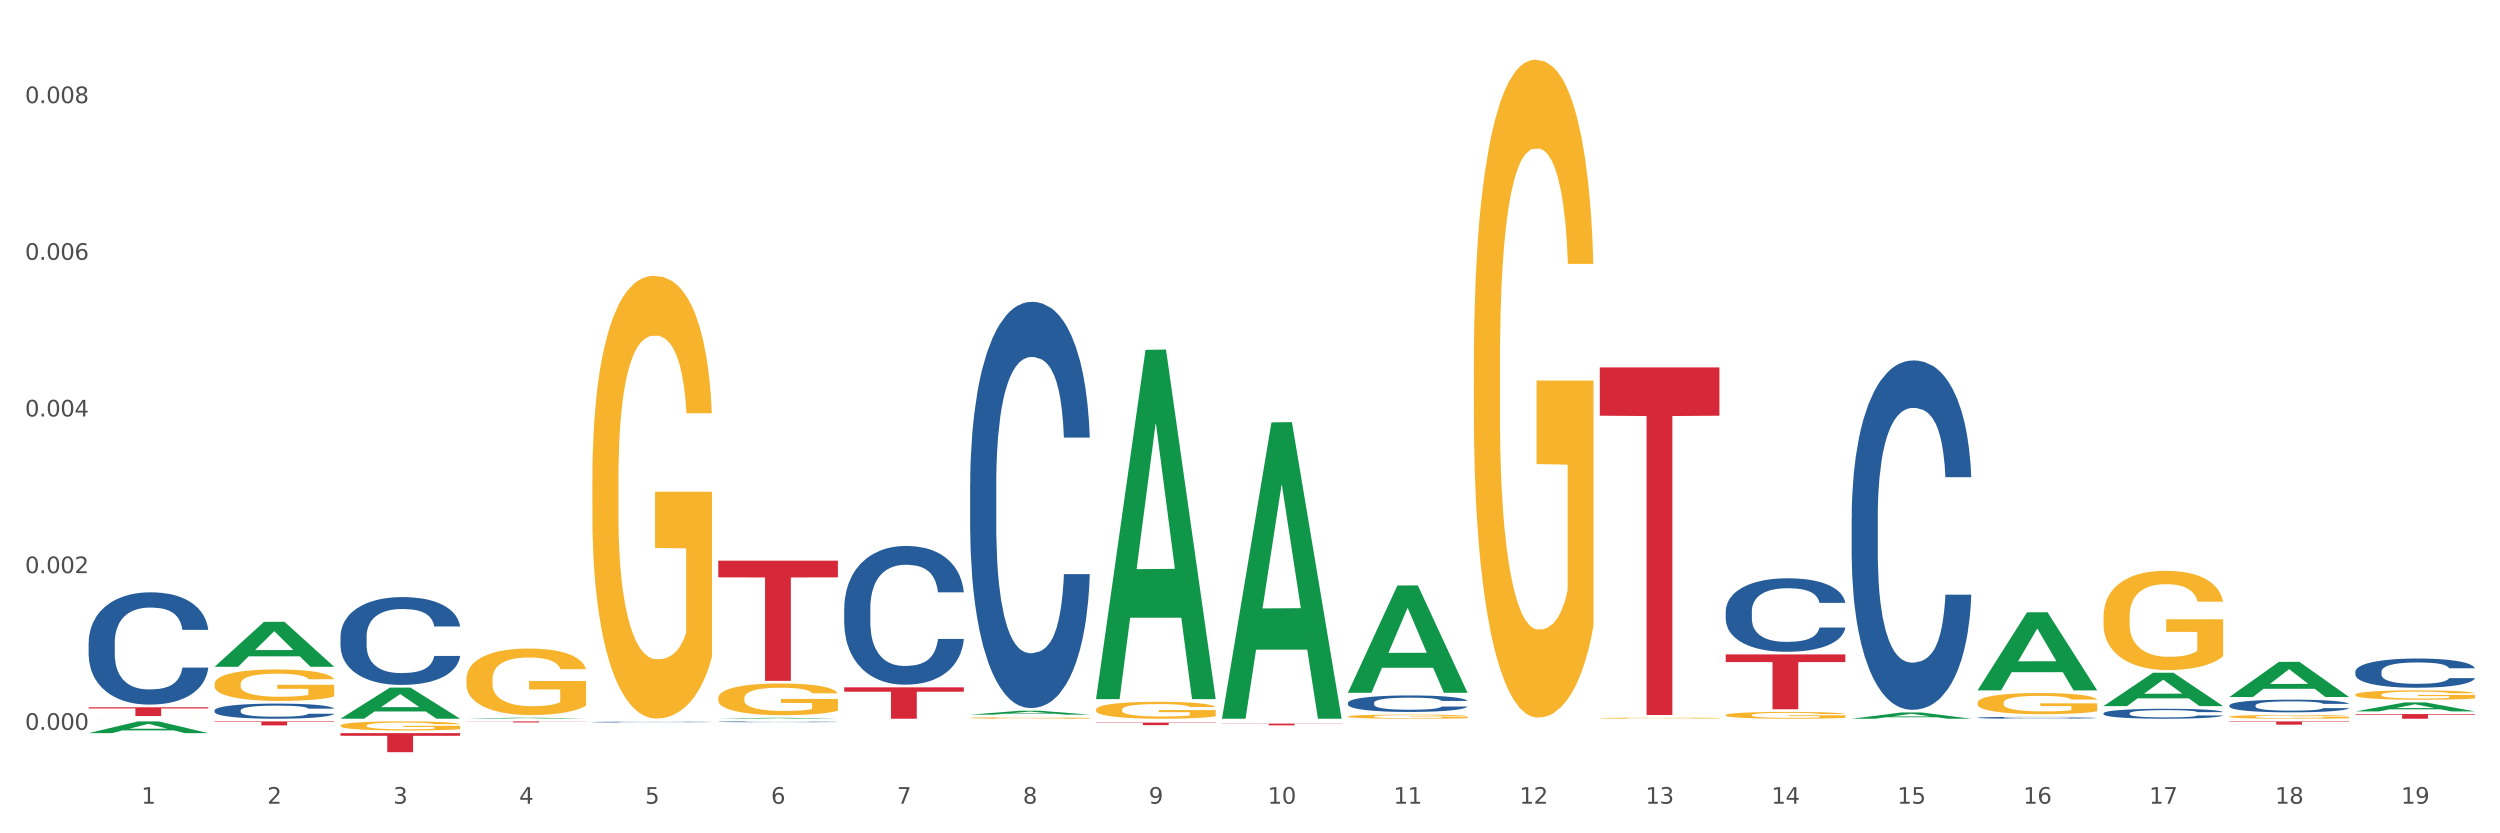 <?xml version="1.0" encoding="utf-8" standalone="no"?>
<!DOCTYPE svg PUBLIC "-//W3C//DTD SVG 1.1//EN"
  "http://www.w3.org/Graphics/SVG/1.1/DTD/svg11.dtd">
<svg xmlns:xlink="http://www.w3.org/1999/xlink" width="1080pt" height="360pt" viewBox="0 0 1080 360" xmlns="http://www.w3.org/2000/svg" version="1.1">
 <rect x="0" y="0" width="1080" height="360" fill="#333333" stroke="none"/>
 <defs>
  <style type="text/css">*{stroke-linejoin: round; stroke-linecap: butt}</style>
 </defs>
 <g id="figure_1">
  <g id="patch_1">
   <path d="M 0 360 
L 1080 360 
L 1080 0 
L 0 0 
z
" style="fill: #ffffff; stroke: #ffffff; stroke-linejoin: miter"/>
  </g>
  <g id="axes_1">
   <g id="matplotlib.axis_1">
    <g id="xtick_1">
     <g id="text_1">
      <!-- 1 -->
      <g style="fill: #4d4d4d" transform="translate(61.07 347.204) scale(0.096 -0.096)">
       <defs>
        <path id="DejaVuSans-31" d="M 794 531 
L 1825 531 
L 1825 4091 
L 703 3866 
L 703 4441 
L 1819 4666 
L 2450 4666 
L 2450 531 
L 3481 531 
L 3481 0 
L 794 0 
L 794 531 
z
" transform="scale(0.016)"/>
       </defs>
       <use xlink:href="#DejaVuSans-31"/>
      </g>
     </g>
    </g>
    <g id="xtick_2">
     <g id="text_2">
      <!-- 2 -->
      <g style="fill: #4d4d4d" transform="translate(115.472 347.204) scale(0.096 -0.096)">
       <defs>
        <path id="DejaVuSans-32" d="M 1228 531 
L 3431 531 
L 3431 0 
L 469 0 
L 469 531 
Q 828 903 1448 1529 
Q 2069 2156 2228 2338 
Q 2531 2678 2651 2914 
Q 2772 3150 2772 3378 
Q 2772 3750 2511 3984 
Q 2250 4219 1831 4219 
Q 1534 4219 1204 4116 
Q 875 4013 500 3803 
L 500 4441 
Q 881 4594 1212 4672 
Q 1544 4750 1819 4750 
Q 2544 4750 2975 4387 
Q 3406 4025 3406 3419 
Q 3406 3131 3298 2873 
Q 3191 2616 2906 2266 
Q 2828 2175 2409 1742 
Q 1991 1309 1228 531 
z
" transform="scale(0.016)"/>
       </defs>
       <use xlink:href="#DejaVuSans-32"/>
      </g>
     </g>
    </g>
    <g id="xtick_3">
     <g id="text_3">
      <!-- 3 -->
      <g style="fill: #4d4d4d" transform="translate(169.874 347.204) scale(0.096 -0.096)">
       <defs>
        <path id="DejaVuSans-33" d="M 2597 2516 
Q 3050 2419 3304 2112 
Q 3559 1806 3559 1356 
Q 3559 666 3084 287 
Q 2609 -91 1734 -91 
Q 1441 -91 1130 -33 
Q 819 25 488 141 
L 488 750 
Q 750 597 1062 519 
Q 1375 441 1716 441 
Q 2309 441 2620 675 
Q 2931 909 2931 1356 
Q 2931 1769 2642 2001 
Q 2353 2234 1838 2234 
L 1294 2234 
L 1294 2753 
L 1863 2753 
Q 2328 2753 2575 2939 
Q 2822 3125 2822 3475 
Q 2822 3834 2567 4026 
Q 2313 4219 1838 4219 
Q 1578 4219 1281 4162 
Q 984 4106 628 3988 
L 628 4550 
Q 988 4650 1302 4700 
Q 1616 4750 1894 4750 
Q 2613 4750 3031 4423 
Q 3450 4097 3450 3541 
Q 3450 3153 3228 2886 
Q 3006 2619 2597 2516 
z
" transform="scale(0.016)"/>
       </defs>
       <use xlink:href="#DejaVuSans-33"/>
      </g>
     </g>
    </g>
    <g id="xtick_4">
     <g id="text_4">
      <!-- 4 -->
      <g style="fill: #4d4d4d" transform="translate(224.276 347.204) scale(0.096 -0.096)">
       <defs>
        <path id="DejaVuSans-34" d="M 2419 4116 
L 825 1625 
L 2419 1625 
L 2419 4116 
z
M 2253 4666 
L 3047 4666 
L 3047 1625 
L 3713 1625 
L 3713 1100 
L 3047 1100 
L 3047 0 
L 2419 0 
L 2419 1100 
L 313 1100 
L 313 1709 
L 2253 4666 
z
" transform="scale(0.016)"/>
       </defs>
       <use xlink:href="#DejaVuSans-34"/>
      </g>
     </g>
    </g>
    <g id="xtick_5">
     <g id="text_5">
      <!-- 5 -->
      <g style="fill: #4d4d4d" transform="translate(278.678 347.204) scale(0.096 -0.096)">
       <defs>
        <path id="DejaVuSans-35" d="M 691 4666 
L 3169 4666 
L 3169 4134 
L 1269 4134 
L 1269 2991 
Q 1406 3038 1543 3061 
Q 1681 3084 1819 3084 
Q 2600 3084 3056 2656 
Q 3513 2228 3513 1497 
Q 3513 744 3044 326 
Q 2575 -91 1722 -91 
Q 1428 -91 1123 -41 
Q 819 9 494 109 
L 494 744 
Q 775 591 1075 516 
Q 1375 441 1709 441 
Q 2250 441 2565 725 
Q 2881 1009 2881 1497 
Q 2881 1984 2565 2268 
Q 2250 2553 1709 2553 
Q 1456 2553 1204 2497 
Q 953 2441 691 2322 
L 691 4666 
z
" transform="scale(0.016)"/>
       </defs>
       <use xlink:href="#DejaVuSans-35"/>
      </g>
     </g>
    </g>
    <g id="xtick_6">
     <g id="text_6">
      <!-- 6 -->
      <g style="fill: #4d4d4d" transform="translate(333.08 347.204) scale(0.096 -0.096)">
       <defs>
        <path id="DejaVuSans-36" d="M 2113 2584 
Q 1688 2584 1439 2293 
Q 1191 2003 1191 1497 
Q 1191 994 1439 701 
Q 1688 409 2113 409 
Q 2538 409 2786 701 
Q 3034 994 3034 1497 
Q 3034 2003 2786 2293 
Q 2538 2584 2113 2584 
z
M 3366 4563 
L 3366 3988 
Q 3128 4100 2886 4159 
Q 2644 4219 2406 4219 
Q 1781 4219 1451 3797 
Q 1122 3375 1075 2522 
Q 1259 2794 1537 2939 
Q 1816 3084 2150 3084 
Q 2853 3084 3261 2657 
Q 3669 2231 3669 1497 
Q 3669 778 3244 343 
Q 2819 -91 2113 -91 
Q 1303 -91 875 529 
Q 447 1150 447 2328 
Q 447 3434 972 4092 
Q 1497 4750 2381 4750 
Q 2619 4750 2861 4703 
Q 3103 4656 3366 4563 
z
" transform="scale(0.016)"/>
       </defs>
       <use xlink:href="#DejaVuSans-36"/>
      </g>
     </g>
    </g>
    <g id="xtick_7">
     <g id="text_7">
      <!-- 7 -->
      <g style="fill: #4d4d4d" transform="translate(387.482 347.204) scale(0.096 -0.096)">
       <defs>
        <path id="DejaVuSans-37" d="M 525 4666 
L 3525 4666 
L 3525 4397 
L 1831 0 
L 1172 0 
L 2766 4134 
L 525 4134 
L 525 4666 
z
" transform="scale(0.016)"/>
       </defs>
       <use xlink:href="#DejaVuSans-37"/>
      </g>
     </g>
    </g>
    <g id="xtick_8">
     <g id="text_8">
      <!-- 8 -->
      <g style="fill: #4d4d4d" transform="translate(441.884 347.204) scale(0.096 -0.096)">
       <defs>
        <path id="DejaVuSans-38" d="M 2034 2216 
Q 1584 2216 1326 1975 
Q 1069 1734 1069 1313 
Q 1069 891 1326 650 
Q 1584 409 2034 409 
Q 2484 409 2743 651 
Q 3003 894 3003 1313 
Q 3003 1734 2745 1975 
Q 2488 2216 2034 2216 
z
M 1403 2484 
Q 997 2584 770 2862 
Q 544 3141 544 3541 
Q 544 4100 942 4425 
Q 1341 4750 2034 4750 
Q 2731 4750 3128 4425 
Q 3525 4100 3525 3541 
Q 3525 3141 3298 2862 
Q 3072 2584 2669 2484 
Q 3125 2378 3379 2068 
Q 3634 1759 3634 1313 
Q 3634 634 3220 271 
Q 2806 -91 2034 -91 
Q 1263 -91 848 271 
Q 434 634 434 1313 
Q 434 1759 690 2068 
Q 947 2378 1403 2484 
z
M 1172 3481 
Q 1172 3119 1398 2916 
Q 1625 2713 2034 2713 
Q 2441 2713 2670 2916 
Q 2900 3119 2900 3481 
Q 2900 3844 2670 4047 
Q 2441 4250 2034 4250 
Q 1625 4250 1398 4047 
Q 1172 3844 1172 3481 
z
" transform="scale(0.016)"/>
       </defs>
       <use xlink:href="#DejaVuSans-38"/>
      </g>
     </g>
    </g>
    <g id="xtick_9">
     <g id="text_9">
      <!-- 9 -->
      <g style="fill: #4d4d4d" transform="translate(496.286 347.204) scale(0.096 -0.096)">
       <defs>
        <path id="DejaVuSans-39" d="M 703 97 
L 703 672 
Q 941 559 1184 500 
Q 1428 441 1663 441 
Q 2288 441 2617 861 
Q 2947 1281 2994 2138 
Q 2813 1869 2534 1725 
Q 2256 1581 1919 1581 
Q 1219 1581 811 2004 
Q 403 2428 403 3163 
Q 403 3881 828 4315 
Q 1253 4750 1959 4750 
Q 2769 4750 3195 4129 
Q 3622 3509 3622 2328 
Q 3622 1225 3098 567 
Q 2575 -91 1691 -91 
Q 1453 -91 1209 -44 
Q 966 3 703 97 
z
M 1959 2075 
Q 2384 2075 2632 2365 
Q 2881 2656 2881 3163 
Q 2881 3666 2632 3958 
Q 2384 4250 1959 4250 
Q 1534 4250 1286 3958 
Q 1038 3666 1038 3163 
Q 1038 2656 1286 2365 
Q 1534 2075 1959 2075 
z
" transform="scale(0.016)"/>
       </defs>
       <use xlink:href="#DejaVuSans-39"/>
      </g>
     </g>
    </g>
    <g id="xtick_10">
     <g id="text_10">
      <!-- 10 -->
      <g style="fill: #4d4d4d" transform="translate(547.634 347.204) scale(0.096 -0.096)">
       <defs>
        <path id="DejaVuSans-30" d="M 2034 4250 
Q 1547 4250 1301 3770 
Q 1056 3291 1056 2328 
Q 1056 1369 1301 889 
Q 1547 409 2034 409 
Q 2525 409 2770 889 
Q 3016 1369 3016 2328 
Q 3016 3291 2770 3770 
Q 2525 4250 2034 4250 
z
M 2034 4750 
Q 2819 4750 3233 4129 
Q 3647 3509 3647 2328 
Q 3647 1150 3233 529 
Q 2819 -91 2034 -91 
Q 1250 -91 836 529 
Q 422 1150 422 2328 
Q 422 3509 836 4129 
Q 1250 4750 2034 4750 
z
" transform="scale(0.016)"/>
       </defs>
       <use xlink:href="#DejaVuSans-31"/>
       <use xlink:href="#DejaVuSans-30" transform="translate(63.623 0)"/>
      </g>
     </g>
    </g>
    <g id="xtick_11">
     <g id="text_11">
      <!-- 11 -->
      <g style="fill: #4d4d4d" transform="translate(602.035 347.204) scale(0.096 -0.096)">
       <use xlink:href="#DejaVuSans-31"/>
       <use xlink:href="#DejaVuSans-31" transform="translate(63.623 0)"/>
      </g>
     </g>
    </g>
    <g id="xtick_12">
     <g id="text_12">
      <!-- 12 -->
      <g style="fill: #4d4d4d" transform="translate(656.437 347.204) scale(0.096 -0.096)">
       <use xlink:href="#DejaVuSans-31"/>
       <use xlink:href="#DejaVuSans-32" transform="translate(63.623 0)"/>
      </g>
     </g>
    </g>
    <g id="xtick_13">
     <g id="text_13">
      <!-- 13 -->
      <g style="fill: #4d4d4d" transform="translate(710.839 347.204) scale(0.096 -0.096)">
       <use xlink:href="#DejaVuSans-31"/>
       <use xlink:href="#DejaVuSans-33" transform="translate(63.623 0)"/>
      </g>
     </g>
    </g>
    <g id="xtick_14">
     <g id="text_14">
      <!-- 14 -->
      <g style="fill: #4d4d4d" transform="translate(765.241 347.204) scale(0.096 -0.096)">
       <use xlink:href="#DejaVuSans-31"/>
       <use xlink:href="#DejaVuSans-34" transform="translate(63.623 0)"/>
      </g>
     </g>
    </g>
    <g id="xtick_15">
     <g id="text_15">
      <!-- 15 -->
      <g style="fill: #4d4d4d" transform="translate(819.643 347.204) scale(0.096 -0.096)">
       <use xlink:href="#DejaVuSans-31"/>
       <use xlink:href="#DejaVuSans-35" transform="translate(63.623 0)"/>
      </g>
     </g>
    </g>
    <g id="xtick_16">
     <g id="text_16">
      <!-- 16 -->
      <g style="fill: #4d4d4d" transform="translate(874.045 347.204) scale(0.096 -0.096)">
       <use xlink:href="#DejaVuSans-31"/>
       <use xlink:href="#DejaVuSans-36" transform="translate(63.623 0)"/>
      </g>
     </g>
    </g>
    <g id="xtick_17">
     <g id="text_17">
      <!-- 17 -->
      <g style="fill: #4d4d4d" transform="translate(928.447 347.204) scale(0.096 -0.096)">
       <use xlink:href="#DejaVuSans-31"/>
       <use xlink:href="#DejaVuSans-37" transform="translate(63.623 0)"/>
      </g>
     </g>
    </g>
    <g id="xtick_18">
     <g id="text_18">
      <!-- 18 -->
      <g style="fill: #4d4d4d" transform="translate(982.849 347.204) scale(0.096 -0.096)">
       <use xlink:href="#DejaVuSans-31"/>
       <use xlink:href="#DejaVuSans-38" transform="translate(63.623 0)"/>
      </g>
     </g>
    </g>
    <g id="xtick_19">
     <g id="text_19">
      <!-- 19 -->
      <g style="fill: #4d4d4d" transform="translate(1037.251 347.204) scale(0.096 -0.096)">
       <use xlink:href="#DejaVuSans-31"/>
       <use xlink:href="#DejaVuSans-39" transform="translate(63.623 0)"/>
      </g>
     </g>
    </g>
    <g id="xtick_20"/>
    <g id="xtick_21"/>
    <g id="xtick_22"/>
    <g id="xtick_23"/>
    <g id="xtick_24"/>
    <g id="xtick_25"/>
    <g id="xtick_26"/>
    <g id="xtick_27"/>
    <g id="xtick_28"/>
    <g id="xtick_29"/>
    <g id="xtick_30"/>
    <g id="xtick_31"/>
    <g id="xtick_32"/>
    <g id="xtick_33"/>
    <g id="xtick_34"/>
    <g id="xtick_35"/>
    <g id="xtick_36"/>
    <g id="xtick_37"/>
   </g>
   <g id="matplotlib.axis_2">
    <g id="ytick_1">
     <g id="text_20">
      <!-- 0.000 -->
      <g style="fill: #4d4d4d" transform="translate(10.8 315.284) scale(0.096 -0.096)">
       <defs>
        <path id="DejaVuSans-2e" d="M 684 794 
L 1344 794 
L 1344 0 
L 684 0 
L 684 794 
z
" transform="scale(0.016)"/>
       </defs>
       <use xlink:href="#DejaVuSans-30"/>
       <use xlink:href="#DejaVuSans-2e" transform="translate(63.623 0)"/>
       <use xlink:href="#DejaVuSans-30" transform="translate(95.41 0)"/>
       <use xlink:href="#DejaVuSans-30" transform="translate(159.033 0)"/>
       <use xlink:href="#DejaVuSans-30" transform="translate(222.656 0)"/>
      </g>
     </g>
    </g>
    <g id="ytick_2">
     <g id="text_21">
      <!-- 0.002 -->
      <g style="fill: #4d4d4d" transform="translate(10.8 247.602) scale(0.096 -0.096)">
       <use xlink:href="#DejaVuSans-30"/>
       <use xlink:href="#DejaVuSans-2e" transform="translate(63.623 0)"/>
       <use xlink:href="#DejaVuSans-30" transform="translate(95.41 0)"/>
       <use xlink:href="#DejaVuSans-30" transform="translate(159.033 0)"/>
       <use xlink:href="#DejaVuSans-32" transform="translate(222.656 0)"/>
      </g>
     </g>
    </g>
    <g id="ytick_3">
     <g id="text_22">
      <!-- 0.004 -->
      <g style="fill: #4d4d4d" transform="translate(10.8 179.919) scale(0.096 -0.096)">
       <use xlink:href="#DejaVuSans-30"/>
       <use xlink:href="#DejaVuSans-2e" transform="translate(63.623 0)"/>
       <use xlink:href="#DejaVuSans-30" transform="translate(95.41 0)"/>
       <use xlink:href="#DejaVuSans-30" transform="translate(159.033 0)"/>
       <use xlink:href="#DejaVuSans-34" transform="translate(222.656 0)"/>
      </g>
     </g>
    </g>
    <g id="ytick_4">
     <g id="text_23">
      <!-- 0.006 -->
      <g style="fill: #4d4d4d" transform="translate(10.8 112.237) scale(0.096 -0.096)">
       <use xlink:href="#DejaVuSans-30"/>
       <use xlink:href="#DejaVuSans-2e" transform="translate(63.623 0)"/>
       <use xlink:href="#DejaVuSans-30" transform="translate(95.41 0)"/>
       <use xlink:href="#DejaVuSans-30" transform="translate(159.033 0)"/>
       <use xlink:href="#DejaVuSans-36" transform="translate(222.656 0)"/>
      </g>
     </g>
    </g>
    <g id="ytick_5">
     <g id="text_24">
      <!-- 0.008 -->
      <g style="fill: #4d4d4d" transform="translate(10.8 44.555) scale(0.096 -0.096)">
       <use xlink:href="#DejaVuSans-30"/>
       <use xlink:href="#DejaVuSans-2e" transform="translate(63.623 0)"/>
       <use xlink:href="#DejaVuSans-30" transform="translate(95.41 0)"/>
       <use xlink:href="#DejaVuSans-30" transform="translate(159.033 0)"/>
       <use xlink:href="#DejaVuSans-38" transform="translate(222.656 0)"/>
      </g>
     </g>
    </g>
    <g id="ytick_6"/>
    <g id="ytick_7"/>
    <g id="ytick_8"/>
    <g id="ytick_9"/>
   </g>
   <g id="PolyCollection_1">
    <path d="M 38.283 316.698 
L 38.336 316.693 
L 59.648 311.641 
L 68.493 311.637 
L 89.965 316.707 
L 79.735 316.707 
L 75.1 315.527 
L 53.095 315.527 
L 52.935 315.546 
L 48.46 316.707 
L 38.283 316.707 
L 38.283 316.698 
L 55.865 314.822 
L 72.329 314.817 
L 64.177 312.717 
L 64.071 312.708 
L 63.964 312.722 
L 55.812 314.817 
L 55.865 314.822 
L 38.283 316.698 
z
" clip-path="url(#pd51d5b53f3)" style="fill: #109648"/>
    <path d="M 255.891 207.541 
L 255.952 207.367 
L 255.952 201.078 
L 256.074 195.662 
L 256.684 182.561 
L 257.599 171.73 
L 258.27 165.965 
L 258.942 161.248 
L 259.735 156.532 
L 260.711 151.64 
L 262.481 144.478 
L 263.579 140.809 
L 264.921 136.966 
L 267.362 131.376 
L 269.132 128.232 
L 270.962 125.611 
L 273.952 122.467 
L 275.905 121.069 
L 277.979 120.021 
L 280.481 119.322 
L 282.372 119.148 
L 286.522 119.672 
L 290.061 121.244 
L 291.769 122.467 
L 293.966 124.563 
L 295.125 125.961 
L 297.017 128.756 
L 298.969 132.424 
L 300.312 135.569 
L 302.325 141.508 
L 303.851 147.448 
L 305.254 154.785 
L 305.986 159.851 
L 306.535 164.567 
L 307.024 169.983 
L 307.512 178.543 
L 296.528 178.543 
L 296.101 172.428 
L 295.43 166.664 
L 294.454 161.074 
L 293.6 157.58 
L 292.135 153.212 
L 290.793 150.417 
L 289.389 148.321 
L 287.681 146.574 
L 286.339 145.701 
L 284.447 145.002 
L 280.725 145.177 
L 278.223 146.574 
L 276.515 148.321 
L 275.416 149.893 
L 274.44 151.64 
L 273.342 154.086 
L 272.06 157.754 
L 271.145 161.074 
L 270.23 165.266 
L 269.498 169.459 
L 268.827 174.35 
L 268.277 179.591 
L 267.85 185.006 
L 267.484 191.644 
L 267.179 202.65 
L 267.179 226.583 
L 267.301 231.998 
L 267.606 239.161 
L 267.972 244.576 
L 268.582 251.04 
L 269.132 255.407 
L 270.169 261.696 
L 271.328 266.936 
L 272.244 270.256 
L 273.159 273.051 
L 274.745 276.894 
L 276.515 280.038 
L 278.04 281.96 
L 280.115 283.707 
L 281.518 284.406 
L 282.739 284.755 
L 285.728 284.755 
L 287.864 284.231 
L 290.244 283.008 
L 292.074 281.436 
L 293.6 279.514 
L 295.308 276.37 
L 296.406 273.4 
L 296.406 236.89 
L 282.983 236.715 
L 282.983 212.433 
L 307.573 212.433 
L 307.573 283.707 
L 306.535 287.375 
L 305.376 290.694 
L 304.156 293.664 
L 302.325 297.333 
L 300.129 300.827 
L 298.176 303.272 
L 296.101 305.369 
L 293.661 307.29 
L 290.488 309.037 
L 288.535 309.736 
L 286.094 310.26 
L 283.227 310.435 
L 280.725 310.085 
L 278.284 309.212 
L 275.722 307.64 
L 273.22 305.369 
L 271.328 303.098 
L 269.437 300.302 
L 267.423 296.634 
L 265.837 293.14 
L 264.616 289.996 
L 263.274 285.978 
L 261.81 280.737 
L 260.711 276.02 
L 259.735 271.129 
L 258.698 264.84 
L 257.965 259.425 
L 257.233 252.612 
L 256.806 247.546 
L 256.318 239.685 
L 255.952 228.679 
L 255.891 207.541 
z
" clip-path="url(#pd51d5b53f3)" style="fill: #f7b32b"/>
    <path d="M 201.489 293.452 
L 201.55 293.426 
L 201.55 292.481 
L 201.672 291.668 
L 202.282 289.699 
L 203.197 288.072 
L 203.869 287.206 
L 204.54 286.498 
L 205.333 285.789 
L 206.309 285.055 
L 208.079 283.979 
L 209.177 283.428 
L 210.519 282.85 
L 212.96 282.01 
L 214.73 281.538 
L 216.56 281.144 
L 219.55 280.672 
L 221.503 280.462 
L 223.577 280.305 
L 226.079 280.2 
L 227.97 280.173 
L 232.12 280.252 
L 235.659 280.488 
L 237.367 280.672 
L 239.564 280.987 
L 240.723 281.197 
L 242.615 281.617 
L 244.567 282.168 
L 245.91 282.64 
L 247.923 283.532 
L 249.449 284.425 
L 250.852 285.527 
L 251.584 286.288 
L 252.133 286.996 
L 252.622 287.81 
L 253.11 289.096 
L 242.127 289.096 
L 241.699 288.177 
L 241.028 287.311 
L 240.052 286.472 
L 239.198 285.947 
L 237.733 285.291 
L 236.391 284.871 
L 234.987 284.556 
L 233.279 284.294 
L 231.937 284.162 
L 230.045 284.057 
L 226.323 284.084 
L 223.821 284.294 
L 222.113 284.556 
L 221.014 284.792 
L 220.038 285.055 
L 218.94 285.422 
L 217.659 285.973 
L 216.743 286.472 
L 215.828 287.101 
L 215.096 287.731 
L 214.425 288.466 
L 213.875 289.253 
L 213.448 290.067 
L 213.082 291.064 
L 212.777 292.717 
L 212.777 296.313 
L 212.899 297.126 
L 213.204 298.202 
L 213.57 299.016 
L 214.181 299.987 
L 214.73 300.643 
L 215.767 301.587 
L 216.926 302.375 
L 217.842 302.873 
L 218.757 303.293 
L 220.343 303.87 
L 222.113 304.343 
L 223.638 304.631 
L 225.713 304.894 
L 227.116 304.999 
L 228.337 305.051 
L 231.326 305.051 
L 233.462 304.973 
L 235.842 304.789 
L 237.672 304.553 
L 239.198 304.264 
L 240.906 303.792 
L 242.005 303.346 
L 242.005 297.861 
L 228.581 297.835 
L 228.581 294.187 
L 253.171 294.187 
L 253.171 304.894 
L 252.133 305.445 
L 250.974 305.944 
L 249.754 306.39 
L 247.923 306.941 
L 245.727 307.466 
L 243.774 307.833 
L 241.699 308.148 
L 239.259 308.437 
L 236.086 308.699 
L 234.133 308.804 
L 231.693 308.883 
L 228.825 308.909 
L 226.323 308.856 
L 223.882 308.725 
L 221.32 308.489 
L 218.818 308.148 
L 216.926 307.807 
L 215.035 307.387 
L 213.021 306.836 
L 211.435 306.311 
L 210.214 305.839 
L 208.872 305.235 
L 207.408 304.448 
L 206.309 303.739 
L 205.333 303.004 
L 204.296 302.06 
L 203.563 301.246 
L 202.831 300.223 
L 202.404 299.462 
L 201.916 298.281 
L 201.55 296.627 
L 201.489 293.452 
z
" clip-path="url(#pd51d5b53f3)" style="fill: #f7b32b"/>
    <path d="M 147.087 313.45 
L 147.148 313.446 
L 147.148 313.317 
L 147.27 313.206 
L 147.88 312.937 
L 148.795 312.715 
L 149.467 312.597 
L 150.138 312.5 
L 150.931 312.404 
L 151.907 312.303 
L 153.677 312.156 
L 154.775 312.081 
L 156.118 312.002 
L 158.558 311.888 
L 160.328 311.823 
L 162.158 311.769 
L 165.148 311.705 
L 167.101 311.676 
L 169.175 311.655 
L 171.677 311.64 
L 173.569 311.637 
L 177.718 311.647 
L 181.257 311.68 
L 182.965 311.705 
L 185.162 311.748 
L 186.321 311.776 
L 188.213 311.834 
L 190.165 311.909 
L 191.508 311.974 
L 193.521 312.095 
L 195.047 312.217 
L 196.45 312.368 
L 197.182 312.472 
L 197.731 312.568 
L 198.22 312.679 
L 198.708 312.855 
L 187.725 312.855 
L 187.297 312.73 
L 186.626 312.611 
L 185.65 312.497 
L 184.796 312.425 
L 183.331 312.335 
L 181.989 312.278 
L 180.586 312.235 
L 178.877 312.199 
L 177.535 312.181 
L 175.643 312.167 
L 171.921 312.171 
L 169.419 312.199 
L 167.711 312.235 
L 166.613 312.267 
L 165.636 312.303 
L 164.538 312.353 
L 163.257 312.429 
L 162.341 312.497 
L 161.426 312.583 
L 160.694 312.669 
L 160.023 312.769 
L 159.473 312.877 
L 159.046 312.988 
L 158.68 313.124 
L 158.375 313.35 
L 158.375 313.841 
L 158.497 313.952 
L 158.802 314.099 
L 159.168 314.21 
L 159.779 314.342 
L 160.328 314.432 
L 161.365 314.561 
L 162.524 314.668 
L 163.44 314.736 
L 164.355 314.794 
L 165.941 314.873 
L 167.711 314.937 
L 169.236 314.976 
L 171.311 315.012 
L 172.714 315.027 
L 173.935 315.034 
L 176.924 315.034 
L 179.06 315.023 
L 181.44 314.998 
L 183.27 314.966 
L 184.796 314.926 
L 186.504 314.862 
L 187.603 314.801 
L 187.603 314.052 
L 174.179 314.048 
L 174.179 313.55 
L 198.769 313.55 
L 198.769 315.012 
L 197.731 315.088 
L 196.572 315.156 
L 195.352 315.217 
L 193.521 315.292 
L 191.325 315.363 
L 189.372 315.414 
L 187.297 315.457 
L 184.857 315.496 
L 181.684 315.532 
L 179.731 315.546 
L 177.291 315.557 
L 174.423 315.561 
L 171.921 315.553 
L 169.48 315.535 
L 166.918 315.503 
L 164.416 315.457 
L 162.524 315.41 
L 160.633 315.353 
L 158.619 315.277 
L 157.033 315.206 
L 155.812 315.141 
L 154.47 315.059 
L 153.006 314.951 
L 151.907 314.855 
L 150.931 314.754 
L 149.894 314.625 
L 149.162 314.514 
L 148.429 314.374 
L 148.002 314.271 
L 147.514 314.109 
L 147.148 313.884 
L 147.087 313.45 
z
" clip-path="url(#pd51d5b53f3)" style="fill: #f7b32b"/>
    <path d="M 92.685 295.491 
L 92.746 295.479 
L 92.746 295.032 
L 92.868 294.646 
L 93.478 293.714 
L 94.393 292.944 
L 95.065 292.534 
L 95.736 292.199 
L 96.529 291.863 
L 97.505 291.515 
L 99.275 291.006 
L 100.373 290.745 
L 101.716 290.471 
L 104.156 290.074 
L 105.926 289.85 
L 107.756 289.664 
L 110.746 289.44 
L 112.699 289.341 
L 114.773 289.266 
L 117.275 289.216 
L 119.167 289.204 
L 123.316 289.241 
L 126.855 289.353 
L 128.563 289.44 
L 130.76 289.589 
L 131.919 289.689 
L 133.811 289.887 
L 135.763 290.148 
L 137.106 290.372 
L 139.119 290.794 
L 140.645 291.217 
L 142.048 291.739 
L 142.78 292.099 
L 143.33 292.435 
L 143.818 292.82 
L 144.306 293.429 
L 133.323 293.429 
L 132.896 292.994 
L 132.224 292.584 
L 131.248 292.186 
L 130.394 291.938 
L 128.929 291.627 
L 127.587 291.428 
L 126.184 291.279 
L 124.475 291.155 
L 123.133 291.093 
L 121.241 291.043 
L 117.519 291.055 
L 115.017 291.155 
L 113.309 291.279 
L 112.211 291.391 
L 111.234 291.515 
L 110.136 291.689 
L 108.855 291.95 
L 107.939 292.186 
L 107.024 292.484 
L 106.292 292.783 
L 105.621 293.13 
L 105.072 293.503 
L 104.644 293.888 
L 104.278 294.361 
L 103.973 295.143 
L 103.973 296.846 
L 104.095 297.231 
L 104.4 297.74 
L 104.766 298.126 
L 105.377 298.585 
L 105.926 298.896 
L 106.963 299.343 
L 108.122 299.716 
L 109.038 299.952 
L 109.953 300.151 
L 111.539 300.424 
L 113.309 300.648 
L 114.834 300.785 
L 116.909 300.909 
L 118.312 300.959 
L 119.533 300.984 
L 122.523 300.984 
L 124.658 300.946 
L 127.038 300.859 
L 128.868 300.747 
L 130.394 300.611 
L 132.102 300.387 
L 133.201 300.176 
L 133.201 297.579 
L 119.777 297.566 
L 119.777 295.839 
L 144.367 295.839 
L 144.367 300.909 
L 143.33 301.17 
L 142.17 301.406 
L 140.95 301.617 
L 139.119 301.878 
L 136.923 302.127 
L 134.97 302.301 
L 132.896 302.45 
L 130.455 302.586 
L 127.282 302.711 
L 125.329 302.76 
L 122.889 302.798 
L 120.021 302.81 
L 117.519 302.785 
L 115.078 302.723 
L 112.516 302.611 
L 110.014 302.45 
L 108.122 302.288 
L 106.231 302.089 
L 104.217 301.829 
L 102.631 301.58 
L 101.41 301.356 
L 100.068 301.071 
L 98.604 300.698 
L 97.505 300.362 
L 96.529 300.014 
L 95.492 299.567 
L 94.76 299.182 
L 94.027 298.697 
L 93.6 298.337 
L 93.112 297.778 
L 92.746 296.995 
L 92.685 295.491 
z
" clip-path="url(#pd51d5b53f3)" style="fill: #f7b32b"/>
    <path d="M 38.283 310.483 
L 38.344 310.483 
L 38.344 310.483 
L 38.466 310.482 
L 39.076 310.481 
L 39.991 310.48 
L 40.663 310.479 
L 41.334 310.479 
L 42.127 310.478 
L 43.103 310.478 
L 44.873 310.477 
L 45.971 310.477 
L 47.314 310.477 
L 49.754 310.476 
L 51.524 310.476 
L 53.354 310.475 
L 56.344 310.475 
L 58.297 310.475 
L 60.371 310.475 
L 62.873 310.475 
L 64.765 310.475 
L 68.914 310.475 
L 72.453 310.475 
L 74.161 310.475 
L 76.358 310.475 
L 77.517 310.476 
L 79.409 310.476 
L 81.361 310.476 
L 82.704 310.476 
L 84.717 310.477 
L 86.243 310.478 
L 87.646 310.478 
L 88.378 310.479 
L 88.928 310.479 
L 89.416 310.48 
L 89.904 310.481 
L 78.921 310.481 
L 78.494 310.48 
L 77.822 310.479 
L 76.846 310.479 
L 75.992 310.479 
L 74.527 310.478 
L 73.185 310.478 
L 71.782 310.478 
L 70.073 310.478 
L 68.731 310.477 
L 66.839 310.477 
L 63.117 310.477 
L 60.615 310.478 
L 58.907 310.478 
L 57.809 310.478 
L 56.832 310.478 
L 55.734 310.478 
L 54.453 310.479 
L 53.537 310.479 
L 52.622 310.479 
L 51.89 310.48 
L 51.219 310.48 
L 50.67 310.481 
L 50.242 310.481 
L 49.876 310.482 
L 49.571 310.483 
L 49.571 310.485 
L 49.693 310.486 
L 49.998 310.486 
L 50.364 310.487 
L 50.975 310.488 
L 51.524 310.488 
L 52.561 310.489 
L 53.72 310.489 
L 54.636 310.489 
L 55.551 310.49 
L 57.137 310.49 
L 58.907 310.49 
L 60.432 310.49 
L 62.507 310.491 
L 63.91 310.491 
L 65.131 310.491 
L 68.121 310.491 
L 70.256 310.491 
L 72.636 310.491 
L 74.466 310.49 
L 75.992 310.49 
L 77.7 310.49 
L 78.799 310.49 
L 78.799 310.486 
L 65.375 310.486 
L 65.375 310.484 
L 89.965 310.484 
L 89.965 310.491 
L 88.928 310.491 
L 87.768 310.491 
L 86.548 310.492 
L 84.717 310.492 
L 82.521 310.492 
L 80.568 310.493 
L 78.494 310.493 
L 76.053 310.493 
L 72.88 310.493 
L 70.927 310.493 
L 68.487 310.493 
L 65.619 310.493 
L 63.117 310.493 
L 60.676 310.493 
L 58.114 310.493 
L 55.612 310.493 
L 53.72 310.492 
L 51.829 310.492 
L 49.815 310.492 
L 48.229 310.492 
L 47.009 310.491 
L 45.666 310.491 
L 44.202 310.49 
L 43.103 310.49 
L 42.127 310.489 
L 41.09 310.489 
L 40.358 310.488 
L 39.625 310.488 
L 39.198 310.487 
L 38.71 310.486 
L 38.344 310.485 
L 38.283 310.483 
z
" clip-path="url(#pd51d5b53f3)" style="fill: #f7b32b"/>
    <path d="M 1017.518 290.152 
L 1017.579 290.14 
L 1017.579 289.817 
L 1017.763 289.379 
L 1018.434 288.573 
L 1019.29 287.962 
L 1020.756 287.247 
L 1021.55 286.947 
L 1022.589 286.613 
L 1024.727 286.071 
L 1027.17 285.61 
L 1028.881 285.357 
L 1030.164 285.195 
L 1033.035 284.907 
L 1034.684 284.781 
L 1036.395 284.677 
L 1037.861 284.608 
L 1040.305 284.527 
L 1042.259 284.492 
L 1044.52 284.481 
L 1046.414 284.492 
L 1048.918 284.538 
L 1052.584 284.677 
L 1053.989 284.757 
L 1055.882 284.896 
L 1057.837 285.08 
L 1059.426 285.265 
L 1061.258 285.53 
L 1063.152 285.876 
L 1064.985 286.314 
L 1066.268 286.717 
L 1067.306 287.143 
L 1068.223 287.662 
L 1068.895 288.227 
L 1069.2 288.699 
L 1058.021 288.699 
L 1057.715 288.273 
L 1057.104 287.812 
L 1056.493 287.501 
L 1055.821 287.247 
L 1054.783 286.959 
L 1053.866 286.775 
L 1052.339 286.556 
L 1050.934 286.417 
L 1049.773 286.337 
L 1048.368 286.267 
L 1045.375 286.198 
L 1043.237 286.198 
L 1041.893 286.221 
L 1040.244 286.279 
L 1038.838 286.36 
L 1037.189 286.498 
L 1035.906 286.648 
L 1034.623 286.844 
L 1033.89 286.982 
L 1032.791 287.236 
L 1032.057 287.443 
L 1031.08 287.8 
L 1030.53 288.054 
L 1029.553 288.711 
L 1029.125 289.195 
L 1028.942 289.529 
L 1028.82 289.898 
L 1028.82 291.696 
L 1029.186 292.503 
L 1029.492 292.849 
L 1029.98 293.241 
L 1030.897 293.748 
L 1032.241 294.244 
L 1033.646 294.601 
L 1034.807 294.82 
L 1035.906 294.981 
L 1037.006 295.108 
L 1038.35 295.223 
L 1039.449 295.292 
L 1041.099 295.362 
L 1043.054 295.396 
L 1044.581 295.396 
L 1047.696 295.339 
L 1049.102 295.281 
L 1050.445 295.2 
L 1051.912 295.073 
L 1053.072 294.935 
L 1053.744 294.831 
L 1054.844 294.612 
L 1055.699 294.382 
L 1056.432 294.117 
L 1056.921 293.886 
L 1057.471 293.54 
L 1057.898 293.149 
L 1058.021 292.941 
L 1069.2 292.941 
L 1068.956 293.356 
L 1068.528 293.759 
L 1067.673 294.301 
L 1067.001 294.612 
L 1065.962 294.993 
L 1064.863 295.315 
L 1063.335 295.673 
L 1061.93 295.938 
L 1060.464 296.168 
L 1058.876 296.376 
L 1056.005 296.664 
L 1054.966 296.745 
L 1052.767 296.883 
L 1051.056 296.964 
L 1048.552 297.044 
L 1045.986 297.091 
L 1043.298 297.102 
L 1040.915 297.079 
L 1038.289 297.01 
L 1036.639 296.941 
L 1034.807 296.837 
L 1032.668 296.676 
L 1030.652 296.48 
L 1028.759 296.249 
L 1026.987 295.984 
L 1025.338 295.684 
L 1023.199 295.189 
L 1021.611 294.705 
L 1020.45 294.255 
L 1019.656 293.875 
L 1018.862 293.391 
L 1018.434 293.056 
L 1017.763 292.25 
L 1017.518 291.5 
L 1017.518 290.152 
z
" clip-path="url(#pd51d5b53f3)" style="fill: #255c99"/>
    <path d="M 963.116 304.71 
L 963.177 304.705 
L 963.177 304.565 
L 963.361 304.375 
L 964.033 304.025 
L 964.888 303.76 
L 966.354 303.45 
L 967.148 303.319 
L 968.187 303.174 
L 970.325 302.939 
L 972.768 302.739 
L 974.479 302.629 
L 975.762 302.559 
L 978.633 302.434 
L 980.282 302.379 
L 981.993 302.334 
L 983.459 302.304 
L 985.903 302.269 
L 987.858 302.254 
L 990.118 302.249 
L 992.012 302.254 
L 994.516 302.274 
L 998.182 302.334 
L 999.587 302.369 
L 1001.481 302.429 
L 1003.435 302.509 
L 1005.024 302.589 
L 1006.856 302.704 
L 1008.75 302.854 
L 1010.583 303.044 
L 1011.866 303.219 
L 1012.904 303.404 
L 1013.821 303.63 
L 1014.493 303.875 
L 1014.798 304.08 
L 1003.619 304.08 
L 1003.313 303.895 
L 1002.702 303.695 
L 1002.091 303.56 
L 1001.419 303.45 
L 1000.381 303.324 
L 999.465 303.244 
L 997.937 303.149 
L 996.532 303.089 
L 995.372 303.054 
L 993.966 303.024 
L 990.973 302.994 
L 988.835 302.994 
L 987.491 303.004 
L 985.842 303.029 
L 984.436 303.064 
L 982.787 303.124 
L 981.504 303.189 
L 980.221 303.274 
L 979.488 303.334 
L 978.389 303.444 
L 977.656 303.535 
L 976.678 303.69 
L 976.128 303.8 
L 975.151 304.085 
L 974.723 304.295 
L 974.54 304.44 
L 974.418 304.6 
L 974.418 305.381 
L 974.784 305.731 
L 975.09 305.881 
L 975.578 306.051 
L 976.495 306.271 
L 977.839 306.486 
L 979.244 306.641 
L 980.405 306.737 
L 981.504 306.807 
L 982.604 306.862 
L 983.948 306.912 
L 985.047 306.942 
L 986.697 306.972 
L 988.652 306.987 
L 990.179 306.987 
L 993.294 306.962 
L 994.7 306.937 
L 996.044 306.902 
L 997.51 306.847 
L 998.67 306.787 
L 999.342 306.742 
L 1000.442 306.646 
L 1001.297 306.546 
L 1002.03 306.431 
L 1002.519 306.331 
L 1003.069 306.181 
L 1003.496 306.011 
L 1003.619 305.921 
L 1014.798 305.921 
L 1014.554 306.101 
L 1014.126 306.276 
L 1013.271 306.511 
L 1012.599 306.646 
L 1011.56 306.812 
L 1010.461 306.952 
L 1008.933 307.107 
L 1007.528 307.222 
L 1006.062 307.322 
L 1004.474 307.412 
L 1001.603 307.537 
L 1000.564 307.572 
L 998.365 307.632 
L 996.654 307.667 
L 994.15 307.702 
L 991.584 307.722 
L 988.896 307.727 
L 986.514 307.717 
L 983.887 307.687 
L 982.237 307.657 
L 980.405 307.612 
L 978.266 307.542 
L 976.25 307.457 
L 974.357 307.357 
L 972.585 307.242 
L 970.936 307.112 
L 968.798 306.897 
L 967.209 306.686 
L 966.048 306.491 
L 965.254 306.326 
L 964.46 306.116 
L 964.033 305.971 
L 963.361 305.621 
L 963.116 305.296 
L 963.116 304.71 
z
" clip-path="url(#pd51d5b53f3)" style="fill: #255c99"/>
    <path d="M 908.714 308.125 
L 908.775 308.122 
L 908.775 308.012 
L 908.959 307.862 
L 909.631 307.588 
L 910.486 307.379 
L 911.952 307.136 
L 912.746 307.034 
L 913.785 306.92 
L 915.923 306.735 
L 918.366 306.578 
L 920.077 306.492 
L 921.36 306.437 
L 924.231 306.339 
L 925.88 306.296 
L 927.591 306.26 
L 929.057 306.237 
L 931.501 306.209 
L 933.456 306.197 
L 935.716 306.194 
L 937.61 306.197 
L 940.114 306.213 
L 943.78 306.26 
L 945.185 306.288 
L 947.079 306.335 
L 949.033 306.398 
L 950.622 306.461 
L 952.454 306.551 
L 954.348 306.669 
L 956.181 306.818 
L 957.464 306.955 
L 958.502 307.101 
L 959.419 307.277 
L 960.091 307.47 
L 960.396 307.631 
L 949.217 307.631 
L 948.911 307.485 
L 948.3 307.328 
L 947.689 307.222 
L 947.017 307.136 
L 945.979 307.038 
L 945.063 306.975 
L 943.535 306.9 
L 942.13 306.853 
L 940.97 306.826 
L 939.565 306.802 
L 936.571 306.779 
L 934.433 306.779 
L 933.089 306.786 
L 931.44 306.806 
L 930.035 306.834 
L 928.385 306.881 
L 927.102 306.932 
L 925.819 306.999 
L 925.086 307.046 
L 923.987 307.132 
L 923.254 307.203 
L 922.276 307.324 
L 921.726 307.411 
L 920.749 307.635 
L 920.321 307.8 
L 920.138 307.913 
L 920.016 308.039 
L 920.016 308.652 
L 920.382 308.926 
L 920.688 309.044 
L 921.177 309.178 
L 922.093 309.351 
L 923.437 309.519 
L 924.842 309.641 
L 926.003 309.716 
L 927.102 309.771 
L 928.202 309.814 
L 929.546 309.853 
L 930.645 309.877 
L 932.295 309.9 
L 934.25 309.912 
L 935.777 309.912 
L 938.893 309.892 
L 940.298 309.873 
L 941.642 309.845 
L 943.108 309.802 
L 944.268 309.755 
L 944.94 309.72 
L 946.04 309.645 
L 946.895 309.567 
L 947.628 309.476 
L 948.117 309.398 
L 948.667 309.28 
L 949.095 309.146 
L 949.217 309.076 
L 960.396 309.076 
L 960.152 309.217 
L 959.724 309.354 
L 958.869 309.539 
L 958.197 309.645 
L 957.158 309.775 
L 956.059 309.885 
L 954.531 310.006 
L 953.126 310.097 
L 951.66 310.175 
L 950.072 310.246 
L 947.201 310.344 
L 946.162 310.371 
L 943.963 310.419 
L 942.252 310.446 
L 939.748 310.474 
L 937.182 310.489 
L 934.494 310.493 
L 932.112 310.485 
L 929.485 310.462 
L 927.835 310.438 
L 926.003 310.403 
L 923.864 310.348 
L 921.849 310.281 
L 919.955 310.203 
L 918.183 310.112 
L 916.534 310.01 
L 914.396 309.841 
L 912.807 309.676 
L 911.647 309.523 
L 910.852 309.394 
L 910.058 309.229 
L 909.631 309.115 
L 908.959 308.84 
L 908.714 308.585 
L 908.714 308.125 
z
" clip-path="url(#pd51d5b53f3)" style="fill: #255c99"/>
    <path d="M 854.312 310.045 
L 854.373 310.044 
L 854.373 310.024 
L 854.557 309.995 
L 855.229 309.943 
L 856.084 309.904 
L 857.55 309.858 
L 858.344 309.839 
L 859.383 309.817 
L 861.521 309.782 
L 863.964 309.752 
L 865.675 309.736 
L 866.958 309.726 
L 869.829 309.707 
L 871.478 309.699 
L 873.189 309.692 
L 874.655 309.688 
L 877.099 309.682 
L 879.054 309.68 
L 881.314 309.679 
L 883.208 309.68 
L 885.712 309.683 
L 889.378 309.692 
L 890.783 309.697 
L 892.677 309.706 
L 894.631 309.718 
L 896.22 309.73 
L 898.052 309.747 
L 899.946 309.769 
L 901.779 309.798 
L 903.062 309.824 
L 904.1 309.851 
L 905.017 309.885 
L 905.689 309.921 
L 905.994 309.951 
L 894.815 309.951 
L 894.509 309.924 
L 893.898 309.894 
L 893.287 309.874 
L 892.616 309.858 
L 891.577 309.839 
L 890.661 309.827 
L 889.133 309.813 
L 887.728 309.804 
L 886.568 309.799 
L 885.163 309.795 
L 882.169 309.79 
L 880.031 309.79 
L 878.687 309.792 
L 877.038 309.795 
L 875.633 309.801 
L 873.983 309.81 
L 872.7 309.819 
L 871.417 309.832 
L 870.684 309.841 
L 869.585 309.857 
L 868.852 309.87 
L 867.874 309.893 
L 867.324 309.91 
L 866.347 309.952 
L 865.919 309.983 
L 865.736 310.005 
L 865.614 310.029 
L 865.614 310.145 
L 865.98 310.197 
L 866.286 310.219 
L 866.775 310.244 
L 867.691 310.277 
L 869.035 310.309 
L 870.44 310.332 
L 871.601 310.346 
L 872.7 310.356 
L 873.8 310.365 
L 875.144 310.372 
L 876.243 310.377 
L 877.893 310.381 
L 879.848 310.383 
L 881.375 310.383 
L 884.491 310.379 
L 885.896 310.376 
L 887.24 310.371 
L 888.706 310.362 
L 889.866 310.353 
L 890.538 310.347 
L 891.638 310.333 
L 892.493 310.318 
L 893.226 310.301 
L 893.715 310.286 
L 894.265 310.264 
L 894.693 310.238 
L 894.815 310.225 
L 905.994 310.225 
L 905.75 310.252 
L 905.322 310.278 
L 904.467 310.313 
L 903.795 310.333 
L 902.756 310.357 
L 901.657 310.378 
L 900.13 310.401 
L 898.724 310.418 
L 897.258 310.433 
L 895.67 310.446 
L 892.799 310.465 
L 891.76 310.47 
L 889.561 310.479 
L 887.851 310.484 
L 885.346 310.489 
L 882.78 310.492 
L 880.092 310.493 
L 877.71 310.492 
L 875.083 310.487 
L 873.433 310.483 
L 871.601 310.476 
L 869.463 310.466 
L 867.447 310.453 
L 865.553 310.438 
L 863.781 310.421 
L 862.132 310.402 
L 859.994 310.37 
L 858.405 310.339 
L 857.245 310.31 
L 856.45 310.285 
L 855.656 310.254 
L 855.229 310.232 
L 854.557 310.18 
L 854.312 310.132 
L 854.312 310.045 
z
" clip-path="url(#pd51d5b53f3)" style="fill: #255c99"/>
    <path d="M 799.91 223.526 
L 799.971 223.389 
L 799.971 219.529 
L 800.155 214.29 
L 800.827 204.641 
L 801.682 197.334 
L 803.148 188.787 
L 803.942 185.203 
L 804.981 181.206 
L 807.119 174.726 
L 809.563 169.212 
L 811.273 166.18 
L 812.556 164.25 
L 815.427 160.803 
L 817.077 159.287 
L 818.787 158.046 
L 820.253 157.219 
L 822.697 156.254 
L 824.652 155.841 
L 826.912 155.703 
L 828.806 155.841 
L 831.31 156.392 
L 834.976 158.046 
L 836.381 159.011 
L 838.275 160.665 
L 840.23 162.871 
L 841.818 165.077 
L 843.651 168.247 
L 845.544 172.383 
L 847.377 177.621 
L 848.66 182.446 
L 849.698 187.547 
L 850.615 193.75 
L 851.287 200.505 
L 851.592 206.157 
L 840.413 206.157 
L 840.107 201.056 
L 839.496 195.542 
L 838.886 191.82 
L 838.214 188.787 
L 837.175 185.341 
L 836.259 183.135 
L 834.731 180.516 
L 833.326 178.862 
L 832.166 177.897 
L 830.761 177.07 
L 827.767 176.243 
L 825.629 176.243 
L 824.285 176.519 
L 822.636 177.208 
L 821.231 178.173 
L 819.581 179.827 
L 818.298 181.619 
L 817.015 183.963 
L 816.282 185.617 
L 815.183 188.65 
L 814.45 191.131 
L 813.472 195.404 
L 812.922 198.437 
L 811.945 206.295 
L 811.517 212.085 
L 811.334 216.082 
L 811.212 220.494 
L 811.212 241.999 
L 811.578 251.649 
L 811.884 255.784 
L 812.373 260.471 
L 813.289 266.537 
L 814.633 272.464 
L 816.038 276.738 
L 817.199 279.357 
L 818.298 281.287 
L 819.398 282.803 
L 820.742 284.182 
L 821.842 285.009 
L 823.491 285.836 
L 825.446 286.25 
L 826.973 286.25 
L 830.089 285.56 
L 831.494 284.871 
L 832.838 283.906 
L 834.304 282.39 
L 835.465 280.736 
L 836.137 279.495 
L 837.236 276.876 
L 838.091 274.119 
L 838.824 270.948 
L 839.313 268.191 
L 839.863 264.055 
L 840.291 259.368 
L 840.413 256.887 
L 851.592 256.887 
L 851.348 261.85 
L 850.92 266.675 
L 850.065 273.154 
L 849.393 276.876 
L 848.354 281.425 
L 847.255 285.285 
L 845.728 289.558 
L 844.323 292.729 
L 842.856 295.486 
L 841.268 297.967 
L 838.397 301.413 
L 837.358 302.378 
L 835.159 304.033 
L 833.449 304.998 
L 830.944 305.963 
L 828.378 306.514 
L 825.69 306.652 
L 823.308 306.376 
L 820.681 305.549 
L 819.031 304.722 
L 817.199 303.481 
L 815.061 301.551 
L 813.045 299.208 
L 811.151 296.451 
L 809.379 293.28 
L 807.73 289.696 
L 805.592 283.768 
L 804.003 277.978 
L 802.843 272.602 
L 802.048 268.053 
L 801.254 262.263 
L 800.827 258.265 
L 800.155 248.616 
L 799.91 239.655 
L 799.91 223.526 
z
" clip-path="url(#pd51d5b53f3)" style="fill: #255c99"/>
    <path d="M 745.508 264.084 
L 745.569 264.055 
L 745.569 263.243 
L 745.753 262.141 
L 746.425 260.112 
L 747.28 258.575 
L 748.746 256.777 
L 749.54 256.023 
L 750.579 255.182 
L 752.717 253.819 
L 755.161 252.659 
L 756.871 252.021 
L 758.154 251.615 
L 761.025 250.89 
L 762.675 250.571 
L 764.385 250.31 
L 765.851 250.136 
L 768.295 249.933 
L 770.25 249.846 
L 772.51 249.817 
L 774.404 249.846 
L 776.908 249.962 
L 780.574 250.31 
L 781.979 250.513 
L 783.873 250.861 
L 785.828 251.325 
L 787.416 251.789 
L 789.249 252.456 
L 791.142 253.326 
L 792.975 254.428 
L 794.258 255.443 
L 795.296 256.516 
L 796.213 257.821 
L 796.885 259.242 
L 797.19 260.431 
L 786.011 260.431 
L 785.705 259.358 
L 785.094 258.198 
L 784.484 257.415 
L 783.812 256.777 
L 782.773 256.052 
L 781.857 255.588 
L 780.329 255.037 
L 778.924 254.689 
L 777.764 254.486 
L 776.359 254.312 
L 773.365 254.138 
L 771.227 254.138 
L 769.883 254.196 
L 768.234 254.341 
L 766.829 254.544 
L 765.179 254.892 
L 763.896 255.269 
L 762.613 255.762 
L 761.88 256.11 
L 760.781 256.748 
L 760.048 257.27 
L 759.07 258.169 
L 758.52 258.807 
L 757.543 260.46 
L 757.115 261.678 
L 756.932 262.518 
L 756.81 263.446 
L 756.81 267.97 
L 757.177 270 
L 757.482 270.87 
L 757.971 271.856 
L 758.887 273.132 
L 760.231 274.379 
L 761.636 275.278 
L 762.797 275.829 
L 763.896 276.235 
L 764.996 276.554 
L 766.34 276.844 
L 767.44 277.018 
L 769.089 277.192 
L 771.044 277.279 
L 772.571 277.279 
L 775.687 277.134 
L 777.092 276.989 
L 778.436 276.786 
L 779.902 276.467 
L 781.063 276.119 
L 781.735 275.858 
L 782.834 275.307 
L 783.689 274.727 
L 784.422 274.06 
L 784.911 273.48 
L 785.461 272.61 
L 785.889 271.624 
L 786.011 271.102 
L 797.19 271.102 
L 796.946 272.146 
L 796.518 273.161 
L 795.663 274.524 
L 794.991 275.307 
L 793.952 276.264 
L 792.853 277.076 
L 791.326 277.975 
L 789.921 278.642 
L 788.454 279.222 
L 786.866 279.744 
L 783.995 280.469 
L 782.956 280.671 
L 780.757 281.019 
L 779.047 281.222 
L 776.542 281.425 
L 773.976 281.541 
L 771.288 281.57 
L 768.906 281.512 
L 766.279 281.338 
L 764.629 281.164 
L 762.797 280.903 
L 760.659 280.497 
L 758.643 280.005 
L 756.749 279.425 
L 754.977 278.758 
L 753.328 278.004 
L 751.19 276.757 
L 749.601 275.539 
L 748.441 274.408 
L 747.647 273.451 
L 746.852 272.233 
L 746.425 271.392 
L 745.753 269.362 
L 745.508 267.477 
L 745.508 264.084 
z
" clip-path="url(#pd51d5b53f3)" style="fill: #255c99"/>
    <path d="M 582.303 303.635 
L 582.364 303.628 
L 582.364 303.446 
L 582.547 303.199 
L 583.219 302.743 
L 584.074 302.398 
L 585.54 301.994 
L 586.334 301.825 
L 587.373 301.636 
L 589.511 301.33 
L 591.955 301.07 
L 593.665 300.926 
L 594.948 300.835 
L 597.819 300.673 
L 599.469 300.601 
L 601.179 300.542 
L 602.645 300.503 
L 605.089 300.458 
L 607.044 300.438 
L 609.304 300.432 
L 611.198 300.438 
L 613.703 300.464 
L 617.368 300.542 
L 618.773 300.588 
L 620.667 300.666 
L 622.622 300.77 
L 624.21 300.874 
L 626.043 301.024 
L 627.937 301.219 
L 629.769 301.467 
L 631.052 301.695 
L 632.091 301.936 
L 633.007 302.229 
L 633.679 302.548 
L 633.984 302.814 
L 622.805 302.814 
L 622.5 302.574 
L 621.889 302.313 
L 621.278 302.137 
L 620.606 301.994 
L 619.567 301.831 
L 618.651 301.727 
L 617.124 301.604 
L 615.719 301.525 
L 614.558 301.48 
L 613.153 301.441 
L 610.159 301.402 
L 608.021 301.402 
L 606.677 301.415 
L 605.028 301.447 
L 603.623 301.493 
L 601.973 301.571 
L 600.691 301.656 
L 599.408 301.766 
L 598.675 301.844 
L 597.575 301.988 
L 596.842 302.105 
L 595.864 302.307 
L 595.315 302.45 
L 594.337 302.821 
L 593.91 303.094 
L 593.726 303.283 
L 593.604 303.492 
L 593.604 304.507 
L 593.971 304.963 
L 594.276 305.158 
L 594.765 305.38 
L 595.681 305.666 
L 597.025 305.946 
L 598.43 306.148 
L 599.591 306.271 
L 600.691 306.363 
L 601.79 306.434 
L 603.134 306.499 
L 604.234 306.538 
L 605.883 306.577 
L 607.838 306.597 
L 609.365 306.597 
L 612.481 306.564 
L 613.886 306.532 
L 615.23 306.486 
L 616.696 306.415 
L 617.857 306.337 
L 618.529 306.278 
L 619.628 306.154 
L 620.484 306.024 
L 621.217 305.874 
L 621.705 305.744 
L 622.255 305.549 
L 622.683 305.327 
L 622.805 305.21 
L 633.984 305.21 
L 633.74 305.445 
L 633.312 305.672 
L 632.457 305.978 
L 631.785 306.154 
L 630.747 306.369 
L 629.647 306.551 
L 628.12 306.753 
L 626.715 306.903 
L 625.249 307.033 
L 623.66 307.15 
L 620.789 307.313 
L 619.75 307.359 
L 617.551 307.437 
L 615.841 307.482 
L 613.336 307.528 
L 610.77 307.554 
L 608.082 307.56 
L 605.7 307.547 
L 603.073 307.508 
L 601.424 307.469 
L 599.591 307.411 
L 597.453 307.32 
L 595.437 307.209 
L 593.543 307.079 
L 591.771 306.929 
L 590.122 306.76 
L 587.984 306.48 
L 586.396 306.206 
L 585.235 305.952 
L 584.441 305.738 
L 583.646 305.464 
L 583.219 305.275 
L 582.547 304.82 
L 582.303 304.396 
L 582.303 303.635 
z
" clip-path="url(#pd51d5b53f3)" style="fill: #255c99"/>
    <path d="M 419.097 209.245 
L 419.158 209.085 
L 419.158 204.597 
L 419.341 198.506 
L 420.013 187.286 
L 420.868 178.791 
L 422.334 168.853 
L 423.129 164.686 
L 424.167 160.037 
L 426.305 152.504 
L 428.749 146.093 
L 430.459 142.566 
L 431.742 140.322 
L 434.613 136.315 
L 436.263 134.552 
L 437.973 133.11 
L 439.44 132.148 
L 441.883 131.026 
L 443.838 130.545 
L 446.098 130.385 
L 447.992 130.545 
L 450.497 131.186 
L 454.162 133.11 
L 455.567 134.232 
L 457.461 136.155 
L 459.416 138.72 
L 461.004 141.284 
L 462.837 144.971 
L 464.731 149.779 
L 466.563 155.87 
L 467.846 161.48 
L 468.885 167.411 
L 469.801 174.623 
L 470.473 182.477 
L 470.779 189.049 
L 459.599 189.049 
L 459.294 183.119 
L 458.683 176.707 
L 458.072 172.379 
L 457.4 168.853 
L 456.361 164.846 
L 455.445 162.281 
L 453.918 159.236 
L 452.513 157.313 
L 451.352 156.191 
L 449.947 155.229 
L 446.954 154.267 
L 444.815 154.267 
L 443.471 154.588 
L 441.822 155.389 
L 440.417 156.511 
L 438.768 158.435 
L 437.485 160.518 
L 436.202 163.243 
L 435.469 165.167 
L 434.369 168.693 
L 433.636 171.578 
L 432.659 176.547 
L 432.109 180.073 
L 431.131 189.209 
L 430.704 195.941 
L 430.52 200.59 
L 430.398 205.719 
L 430.398 230.723 
L 430.765 241.943 
L 431.07 246.752 
L 431.559 252.202 
L 432.475 259.254 
L 433.819 266.146 
L 435.224 271.115 
L 436.385 274.161 
L 437.485 276.405 
L 438.584 278.168 
L 439.928 279.771 
L 441.028 280.732 
L 442.677 281.694 
L 444.632 282.175 
L 446.159 282.175 
L 449.275 281.373 
L 450.68 280.572 
L 452.024 279.45 
L 453.49 277.687 
L 454.651 275.764 
L 455.323 274.321 
L 456.422 271.276 
L 457.278 268.07 
L 458.011 264.383 
L 458.5 261.178 
L 459.049 256.369 
L 459.477 250.919 
L 459.599 248.034 
L 470.779 248.034 
L 470.534 253.804 
L 470.107 259.414 
L 469.251 266.948 
L 468.579 271.276 
L 467.541 276.565 
L 466.441 281.053 
L 464.914 286.022 
L 463.509 289.708 
L 462.043 292.914 
L 460.454 295.799 
L 457.583 299.806 
L 456.545 300.928 
L 454.345 302.852 
L 452.635 303.974 
L 450.13 305.096 
L 447.564 305.737 
L 444.877 305.897 
L 442.494 305.577 
L 439.867 304.615 
L 438.218 303.653 
L 436.385 302.211 
L 434.247 299.967 
L 432.231 297.242 
L 430.337 294.036 
L 428.566 290.349 
L 426.916 286.182 
L 424.778 279.29 
L 423.19 272.558 
L 422.029 266.307 
L 421.235 261.017 
L 420.441 254.285 
L 420.013 249.637 
L 419.341 238.417 
L 419.097 227.998 
L 419.097 209.245 
z
" clip-path="url(#pd51d5b53f3)" style="fill: #255c99"/>
    <path d="M 364.695 262.781 
L 364.756 262.726 
L 364.756 261.194 
L 364.939 259.114 
L 365.611 255.283 
L 366.466 252.382 
L 367.932 248.988 
L 368.727 247.565 
L 369.765 245.978 
L 371.903 243.406 
L 374.347 241.216 
L 376.057 240.012 
L 377.34 239.246 
L 380.211 237.877 
L 381.861 237.275 
L 383.571 236.783 
L 385.038 236.454 
L 387.481 236.071 
L 389.436 235.907 
L 391.696 235.852 
L 393.59 235.907 
L 396.095 236.126 
L 399.76 236.783 
L 401.165 237.166 
L 403.059 237.823 
L 405.014 238.698 
L 406.602 239.574 
L 408.435 240.833 
L 410.329 242.475 
L 412.161 244.555 
L 413.444 246.471 
L 414.483 248.496 
L 415.399 250.959 
L 416.071 253.641 
L 416.377 255.885 
L 405.197 255.885 
L 404.892 253.86 
L 404.281 251.67 
L 403.67 250.192 
L 402.998 248.988 
L 401.959 247.62 
L 401.043 246.744 
L 399.516 245.704 
L 398.111 245.048 
L 396.95 244.664 
L 395.545 244.336 
L 392.552 244.008 
L 390.413 244.008 
L 389.069 244.117 
L 387.42 244.391 
L 386.015 244.774 
L 384.366 245.431 
L 383.083 246.142 
L 381.8 247.073 
L 381.067 247.729 
L 379.967 248.934 
L 379.234 249.919 
L 378.257 251.616 
L 377.707 252.82 
L 376.729 255.939 
L 376.302 258.238 
L 376.118 259.826 
L 375.996 261.577 
L 375.996 270.115 
L 376.363 273.947 
L 376.668 275.589 
L 377.157 277.45 
L 378.073 279.858 
L 379.417 282.211 
L 380.822 283.908 
L 381.983 284.948 
L 383.083 285.714 
L 384.182 286.317 
L 385.526 286.864 
L 386.626 287.192 
L 388.275 287.521 
L 390.23 287.685 
L 391.757 287.685 
L 394.873 287.411 
L 396.278 287.138 
L 397.622 286.754 
L 399.088 286.152 
L 400.249 285.496 
L 400.921 285.003 
L 402.02 283.963 
L 402.876 282.868 
L 403.609 281.609 
L 404.098 280.515 
L 404.647 278.873 
L 405.075 277.012 
L 405.197 276.027 
L 416.377 276.027 
L 416.132 277.997 
L 415.705 279.913 
L 414.849 282.485 
L 414.177 283.963 
L 413.139 285.769 
L 412.039 287.302 
L 410.512 288.998 
L 409.107 290.257 
L 407.641 291.352 
L 406.052 292.337 
L 403.181 293.706 
L 402.143 294.089 
L 399.943 294.745 
L 398.233 295.129 
L 395.728 295.512 
L 393.162 295.731 
L 390.475 295.785 
L 388.092 295.676 
L 385.465 295.348 
L 383.816 295.019 
L 381.983 294.527 
L 379.845 293.76 
L 377.829 292.83 
L 375.935 291.735 
L 374.164 290.476 
L 372.514 289.053 
L 370.376 286.7 
L 368.788 284.401 
L 367.627 282.266 
L 366.833 280.46 
L 366.039 278.161 
L 365.611 276.574 
L 364.939 272.743 
L 364.695 269.185 
L 364.695 262.781 
z
" clip-path="url(#pd51d5b53f3)" style="fill: #255c99"/>
    <path d="M 310.293 311.802 
L 310.354 311.802 
L 310.354 311.792 
L 310.537 311.78 
L 311.209 311.756 
L 312.064 311.738 
L 313.531 311.717 
L 314.325 311.709 
L 315.363 311.699 
L 317.501 311.683 
L 319.945 311.67 
L 321.655 311.662 
L 322.938 311.658 
L 325.81 311.649 
L 327.459 311.645 
L 329.169 311.642 
L 330.636 311.64 
L 333.079 311.638 
L 335.034 311.637 
L 337.294 311.637 
L 339.188 311.637 
L 341.693 311.638 
L 345.358 311.642 
L 346.763 311.645 
L 348.657 311.649 
L 350.612 311.654 
L 352.2 311.66 
L 354.033 311.667 
L 355.927 311.677 
L 357.759 311.69 
L 359.042 311.702 
L 360.081 311.714 
L 360.997 311.729 
L 361.669 311.746 
L 361.975 311.76 
L 350.795 311.76 
L 350.49 311.747 
L 349.879 311.734 
L 349.268 311.725 
L 348.596 311.717 
L 347.557 311.709 
L 346.641 311.704 
L 345.114 311.697 
L 343.709 311.693 
L 342.548 311.691 
L 341.143 311.689 
L 338.15 311.687 
L 336.012 311.687 
L 334.668 311.687 
L 333.018 311.689 
L 331.613 311.691 
L 329.964 311.696 
L 328.681 311.7 
L 327.398 311.706 
L 326.665 311.71 
L 325.565 311.717 
L 324.832 311.723 
L 323.855 311.733 
L 323.305 311.741 
L 322.327 311.76 
L 321.9 311.774 
L 321.717 311.784 
L 321.594 311.795 
L 321.594 311.847 
L 321.961 311.871 
L 322.266 311.881 
L 322.755 311.892 
L 323.671 311.907 
L 325.015 311.921 
L 326.42 311.932 
L 327.581 311.938 
L 328.681 311.943 
L 329.78 311.947 
L 331.124 311.95 
L 332.224 311.952 
L 333.873 311.954 
L 335.828 311.955 
L 337.355 311.955 
L 340.471 311.953 
L 341.876 311.952 
L 343.22 311.949 
L 344.686 311.946 
L 345.847 311.942 
L 346.519 311.939 
L 347.619 311.932 
L 348.474 311.925 
L 349.207 311.918 
L 349.696 311.911 
L 350.245 311.901 
L 350.673 311.889 
L 350.795 311.883 
L 361.975 311.883 
L 361.73 311.895 
L 361.303 311.907 
L 360.447 311.923 
L 359.775 311.932 
L 358.737 311.943 
L 357.637 311.953 
L 356.11 311.963 
L 354.705 311.971 
L 353.239 311.978 
L 351.65 311.984 
L 348.779 311.992 
L 347.741 311.994 
L 345.541 311.998 
L 343.831 312.001 
L 341.326 312.003 
L 338.761 312.004 
L 336.073 312.005 
L 333.69 312.004 
L 331.063 312.002 
L 329.414 312 
L 327.581 311.997 
L 325.443 311.992 
L 323.427 311.987 
L 321.533 311.98 
L 319.762 311.972 
L 318.112 311.963 
L 315.974 311.949 
L 314.386 311.935 
L 313.225 311.922 
L 312.431 311.911 
L 311.637 311.897 
L 311.209 311.887 
L 310.537 311.863 
L 310.293 311.841 
L 310.293 311.802 
z
" clip-path="url(#pd51d5b53f3)" style="fill: #255c99"/>
    <path d="M 255.891 311.934 
L 255.952 311.933 
L 255.952 311.924 
L 256.135 311.912 
L 256.807 311.889 
L 257.662 311.872 
L 259.129 311.852 
L 259.923 311.843 
L 260.961 311.834 
L 263.099 311.819 
L 265.543 311.806 
L 267.253 311.799 
L 268.536 311.794 
L 271.408 311.786 
L 273.057 311.783 
L 274.768 311.78 
L 276.234 311.778 
L 278.677 311.775 
L 280.632 311.774 
L 282.892 311.774 
L 284.786 311.774 
L 287.291 311.776 
L 290.956 311.78 
L 292.361 311.782 
L 294.255 311.786 
L 296.21 311.791 
L 297.798 311.796 
L 299.631 311.804 
L 301.525 311.813 
L 303.357 311.826 
L 304.64 311.837 
L 305.679 311.849 
L 306.595 311.864 
L 307.267 311.879 
L 307.573 311.893 
L 296.393 311.893 
L 296.088 311.881 
L 295.477 311.868 
L 294.866 311.859 
L 294.194 311.852 
L 293.156 311.844 
L 292.239 311.839 
L 290.712 311.832 
L 289.307 311.829 
L 288.146 311.826 
L 286.741 311.824 
L 283.748 311.822 
L 281.61 311.822 
L 280.266 311.823 
L 278.616 311.825 
L 277.211 311.827 
L 275.562 311.831 
L 274.279 311.835 
L 272.996 311.841 
L 272.263 311.844 
L 271.163 311.852 
L 270.43 311.857 
L 269.453 311.867 
L 268.903 311.875 
L 267.925 311.893 
L 267.498 311.907 
L 267.315 311.916 
L 267.192 311.926 
L 267.192 311.977 
L 267.559 312 
L 267.864 312.009 
L 268.353 312.02 
L 269.269 312.035 
L 270.613 312.049 
L 272.018 312.059 
L 273.179 312.065 
L 274.279 312.069 
L 275.378 312.073 
L 276.722 312.076 
L 277.822 312.078 
L 279.471 312.08 
L 281.426 312.081 
L 282.954 312.081 
L 286.069 312.079 
L 287.474 312.078 
L 288.818 312.076 
L 290.284 312.072 
L 291.445 312.068 
L 292.117 312.065 
L 293.217 312.059 
L 294.072 312.053 
L 294.805 312.045 
L 295.294 312.039 
L 295.843 312.029 
L 296.271 312.018 
L 296.393 312.012 
L 307.573 312.012 
L 307.328 312.024 
L 306.901 312.035 
L 306.045 312.05 
L 305.373 312.059 
L 304.335 312.07 
L 303.235 312.079 
L 301.708 312.089 
L 300.303 312.096 
L 298.837 312.103 
L 297.249 312.109 
L 294.377 312.117 
L 293.339 312.119 
L 291.14 312.123 
L 289.429 312.125 
L 286.924 312.127 
L 284.359 312.129 
L 281.671 312.129 
L 279.288 312.128 
L 276.661 312.127 
L 275.012 312.125 
L 273.179 312.122 
L 271.041 312.117 
L 269.025 312.112 
L 267.131 312.105 
L 265.36 312.098 
L 263.71 312.089 
L 261.572 312.075 
L 259.984 312.062 
L 258.823 312.049 
L 258.029 312.038 
L 257.235 312.025 
L 256.807 312.015 
L 256.135 311.993 
L 255.891 311.972 
L 255.891 311.934 
z
" clip-path="url(#pd51d5b53f3)" style="fill: #255c99"/>
    <path d="M 147.087 274.992 
L 147.148 274.957 
L 147.148 273.987 
L 147.331 272.67 
L 148.003 270.245 
L 148.859 268.409 
L 150.325 266.26 
L 151.119 265.36 
L 152.157 264.355 
L 154.295 262.726 
L 156.739 261.34 
L 158.45 260.578 
L 159.732 260.093 
L 162.604 259.227 
L 164.253 258.846 
L 165.964 258.534 
L 167.43 258.326 
L 169.873 258.084 
L 171.828 257.98 
L 174.089 257.945 
L 175.982 257.98 
L 178.487 258.118 
L 182.152 258.534 
L 183.557 258.776 
L 185.451 259.192 
L 187.406 259.747 
L 188.994 260.301 
L 190.827 261.098 
L 192.721 262.137 
L 194.554 263.454 
L 195.836 264.667 
L 196.875 265.949 
L 197.791 267.508 
L 198.463 269.205 
L 198.769 270.626 
L 187.589 270.626 
L 187.284 269.344 
L 186.673 267.958 
L 186.062 267.023 
L 185.39 266.26 
L 184.352 265.394 
L 183.435 264.84 
L 181.908 264.182 
L 180.503 263.766 
L 179.342 263.523 
L 177.937 263.315 
L 174.944 263.107 
L 172.806 263.107 
L 171.462 263.177 
L 169.812 263.35 
L 168.407 263.593 
L 166.758 264.008 
L 165.475 264.459 
L 164.192 265.048 
L 163.459 265.464 
L 162.359 266.226 
L 161.626 266.849 
L 160.649 267.924 
L 160.099 268.686 
L 159.122 270.661 
L 158.694 272.116 
L 158.511 273.121 
L 158.388 274.229 
L 158.388 279.635 
L 158.755 282.06 
L 159.06 283.099 
L 159.549 284.277 
L 160.466 285.802 
L 161.81 287.292 
L 163.215 288.366 
L 164.375 289.024 
L 165.475 289.509 
L 166.575 289.89 
L 167.918 290.237 
L 169.018 290.445 
L 170.668 290.653 
L 172.622 290.756 
L 174.15 290.756 
L 177.265 290.583 
L 178.67 290.41 
L 180.014 290.167 
L 181.48 289.786 
L 182.641 289.371 
L 183.313 289.059 
L 184.413 288.4 
L 185.268 287.707 
L 186.001 286.911 
L 186.49 286.218 
L 187.04 285.178 
L 187.467 284 
L 187.589 283.376 
L 198.769 283.376 
L 198.524 284.624 
L 198.097 285.836 
L 197.242 287.465 
L 196.57 288.4 
L 195.531 289.544 
L 194.431 290.514 
L 192.904 291.588 
L 191.499 292.385 
L 190.033 293.078 
L 188.445 293.702 
L 185.573 294.568 
L 184.535 294.81 
L 182.336 295.226 
L 180.625 295.469 
L 178.12 295.711 
L 175.555 295.85 
L 172.867 295.884 
L 170.484 295.815 
L 167.857 295.607 
L 166.208 295.399 
L 164.375 295.087 
L 162.237 294.602 
L 160.221 294.013 
L 158.327 293.32 
L 156.556 292.524 
L 154.906 291.623 
L 152.768 290.133 
L 151.18 288.678 
L 150.019 287.326 
L 149.225 286.183 
L 148.431 284.728 
L 148.003 283.723 
L 147.331 281.298 
L 147.087 279.045 
L 147.087 274.992 
z
" clip-path="url(#pd51d5b53f3)" style="fill: #255c99"/>
    <path d="M 310.293 301.591 
L 310.354 301.578 
L 310.354 301.128 
L 310.476 300.74 
L 311.086 299.803 
L 312.001 299.028 
L 312.672 298.615 
L 313.344 298.278 
L 314.137 297.94 
L 315.113 297.59 
L 316.883 297.077 
L 317.981 296.815 
L 319.323 296.54 
L 321.764 296.14 
L 323.534 295.915 
L 325.364 295.727 
L 328.354 295.502 
L 330.307 295.402 
L 332.381 295.327 
L 334.883 295.277 
L 336.774 295.265 
L 340.924 295.302 
L 344.463 295.415 
L 346.171 295.502 
L 348.368 295.652 
L 349.527 295.752 
L 351.419 295.952 
L 353.371 296.215 
L 354.714 296.44 
L 356.727 296.865 
L 358.253 297.29 
L 359.656 297.815 
L 360.388 298.178 
L 360.937 298.515 
L 361.425 298.903 
L 361.914 299.515 
L 350.93 299.515 
L 350.503 299.078 
L 349.832 298.665 
L 348.856 298.265 
L 348.002 298.015 
L 346.537 297.703 
L 345.195 297.502 
L 343.791 297.352 
L 342.083 297.227 
L 340.741 297.165 
L 338.849 297.115 
L 335.127 297.127 
L 332.625 297.227 
L 330.917 297.352 
L 329.818 297.465 
L 328.842 297.59 
L 327.744 297.765 
L 326.462 298.028 
L 325.547 298.265 
L 324.632 298.565 
L 323.9 298.865 
L 323.228 299.215 
L 322.679 299.59 
L 322.252 299.978 
L 321.886 300.453 
L 321.581 301.241 
L 321.581 302.953 
L 321.703 303.341 
L 322.008 303.853 
L 322.374 304.241 
L 322.984 304.704 
L 323.534 305.016 
L 324.571 305.466 
L 325.73 305.841 
L 326.645 306.079 
L 327.561 306.279 
L 329.147 306.554 
L 330.917 306.779 
L 332.442 306.916 
L 334.517 307.041 
L 335.92 307.091 
L 337.14 307.116 
L 340.13 307.116 
L 342.266 307.079 
L 344.646 306.991 
L 346.476 306.879 
L 348.002 306.741 
L 349.71 306.516 
L 350.808 306.304 
L 350.808 303.691 
L 337.385 303.678 
L 337.385 301.941 
L 361.975 301.941 
L 361.975 307.041 
L 360.937 307.304 
L 359.778 307.541 
L 358.558 307.754 
L 356.727 308.017 
L 354.53 308.267 
L 352.578 308.442 
L 350.503 308.592 
L 348.063 308.729 
L 344.89 308.854 
L 342.937 308.904 
L 340.496 308.942 
L 337.629 308.954 
L 335.127 308.929 
L 332.686 308.867 
L 330.123 308.754 
L 327.622 308.592 
L 325.73 308.429 
L 323.839 308.229 
L 321.825 307.967 
L 320.239 307.717 
L 319.018 307.491 
L 317.676 307.204 
L 316.211 306.829 
L 315.113 306.491 
L 314.137 306.141 
L 313.1 305.691 
L 312.367 305.304 
L 311.635 304.816 
L 311.208 304.454 
L 310.72 303.891 
L 310.354 303.103 
L 310.293 301.591 
z
" clip-path="url(#pd51d5b53f3)" style="fill: #f7b32b"/>
    <path d="M 473.499 306.558 
L 473.56 306.552 
L 473.56 306.311 
L 473.682 306.104 
L 474.292 305.603 
L 475.207 305.189 
L 475.878 304.968 
L 476.549 304.788 
L 477.343 304.608 
L 478.319 304.421 
L 480.089 304.147 
L 481.187 304.006 
L 482.529 303.86 
L 484.97 303.646 
L 486.739 303.526 
L 488.57 303.425 
L 491.56 303.305 
L 493.512 303.252 
L 495.587 303.212 
L 498.089 303.185 
L 499.98 303.178 
L 504.129 303.198 
L 507.668 303.258 
L 509.377 303.305 
L 511.574 303.385 
L 512.733 303.439 
L 514.624 303.546 
L 516.577 303.686 
L 517.919 303.806 
L 519.933 304.033 
L 521.458 304.26 
L 522.862 304.541 
L 523.594 304.735 
L 524.143 304.915 
L 524.631 305.122 
L 525.119 305.449 
L 514.136 305.449 
L 513.709 305.216 
L 513.038 304.995 
L 512.062 304.781 
L 511.207 304.648 
L 509.743 304.481 
L 508.401 304.374 
L 506.997 304.294 
L 505.289 304.227 
L 503.946 304.194 
L 502.055 304.167 
L 498.333 304.174 
L 495.831 304.227 
L 494.123 304.294 
L 493.024 304.354 
L 492.048 304.421 
L 490.95 304.514 
L 489.668 304.654 
L 488.753 304.781 
L 487.838 304.942 
L 487.106 305.102 
L 486.434 305.289 
L 485.885 305.49 
L 485.458 305.697 
L 485.092 305.95 
L 484.787 306.371 
L 484.787 307.287 
L 484.909 307.494 
L 485.214 307.768 
L 485.58 307.975 
L 486.19 308.222 
L 486.739 308.389 
L 487.777 308.629 
L 488.936 308.83 
L 489.851 308.957 
L 490.767 309.064 
L 492.353 309.211 
L 494.123 309.331 
L 495.648 309.404 
L 497.723 309.471 
L 499.126 309.498 
L 500.346 309.511 
L 503.336 309.511 
L 505.472 309.491 
L 507.851 309.444 
L 509.682 309.384 
L 511.207 309.311 
L 512.916 309.191 
L 514.014 309.077 
L 514.014 307.681 
L 500.59 307.674 
L 500.59 306.745 
L 525.18 306.745 
L 525.18 309.471 
L 524.143 309.611 
L 522.984 309.738 
L 521.763 309.852 
L 519.933 309.992 
L 517.736 310.126 
L 515.784 310.219 
L 513.709 310.299 
L 511.268 310.373 
L 508.096 310.44 
L 506.143 310.466 
L 503.702 310.487 
L 500.834 310.493 
L 498.333 310.48 
L 495.892 310.446 
L 493.329 310.386 
L 490.828 310.299 
L 488.936 310.213 
L 487.045 310.106 
L 485.031 309.965 
L 483.444 309.832 
L 482.224 309.712 
L 480.882 309.558 
L 479.417 309.358 
L 478.319 309.177 
L 477.343 308.99 
L 476.305 308.75 
L 475.573 308.543 
L 474.841 308.282 
L 474.414 308.088 
L 473.926 307.788 
L 473.56 307.367 
L 473.499 306.558 
z
" clip-path="url(#pd51d5b53f3)" style="fill: #f7b32b"/>
    <path d="M 582.303 309.531 
L 582.364 309.529 
L 582.364 309.47 
L 582.486 309.42 
L 583.096 309.297 
L 584.011 309.196 
L 584.682 309.142 
L 585.353 309.098 
L 586.147 309.054 
L 587.123 309.008 
L 588.892 308.941 
L 589.991 308.907 
L 591.333 308.871 
L 593.774 308.818 
L 595.543 308.789 
L 597.374 308.764 
L 600.364 308.735 
L 602.316 308.722 
L 604.391 308.712 
L 606.893 308.706 
L 608.784 308.704 
L 612.933 308.709 
L 616.472 308.724 
L 618.181 308.735 
L 620.377 308.755 
L 621.537 308.768 
L 623.428 308.794 
L 625.381 308.828 
L 626.723 308.858 
L 628.737 308.913 
L 630.262 308.969 
L 631.666 309.037 
L 632.398 309.085 
L 632.947 309.129 
L 633.435 309.179 
L 633.923 309.26 
L 622.94 309.26 
L 622.513 309.202 
L 621.842 309.148 
L 620.866 309.096 
L 620.011 309.063 
L 618.547 309.023 
L 617.205 308.996 
L 615.801 308.977 
L 614.093 308.961 
L 612.75 308.952 
L 610.859 308.946 
L 607.137 308.947 
L 604.635 308.961 
L 602.926 308.977 
L 601.828 308.992 
L 600.852 309.008 
L 599.754 309.031 
L 598.472 309.065 
L 597.557 309.096 
L 596.642 309.135 
L 595.909 309.175 
L 595.238 309.22 
L 594.689 309.269 
L 594.262 309.32 
L 593.896 309.382 
L 593.591 309.485 
L 593.591 309.709 
L 593.713 309.76 
L 594.018 309.827 
L 594.384 309.877 
L 594.994 309.938 
L 595.543 309.978 
L 596.581 310.037 
L 597.74 310.086 
L 598.655 310.117 
L 599.57 310.144 
L 601.157 310.179 
L 602.926 310.209 
L 604.452 310.227 
L 606.526 310.243 
L 607.93 310.25 
L 609.15 310.253 
L 612.14 310.253 
L 614.276 310.248 
L 616.655 310.237 
L 618.486 310.222 
L 620.011 310.204 
L 621.72 310.175 
L 622.818 310.147 
L 622.818 309.805 
L 609.394 309.804 
L 609.394 309.577 
L 633.984 309.577 
L 633.984 310.243 
L 632.947 310.278 
L 631.788 310.309 
L 630.567 310.336 
L 628.737 310.371 
L 626.54 310.403 
L 624.588 310.426 
L 622.513 310.446 
L 620.072 310.464 
L 616.899 310.48 
L 614.947 310.487 
L 612.506 310.492 
L 609.638 310.493 
L 607.137 310.49 
L 604.696 310.482 
L 602.133 310.467 
L 599.632 310.446 
L 597.74 310.425 
L 595.848 310.398 
L 593.835 310.364 
L 592.248 310.331 
L 591.028 310.302 
L 589.686 310.264 
L 588.221 310.215 
L 587.123 310.171 
L 586.147 310.126 
L 585.109 310.067 
L 584.377 310.016 
L 583.645 309.952 
L 583.218 309.905 
L 582.73 309.831 
L 582.364 309.728 
L 582.303 309.531 
z
" clip-path="url(#pd51d5b53f3)" style="fill: #f7b32b"/>
    <path d="M 636.704 157.116 
L 636.765 156.857 
L 636.765 147.511 
L 636.888 139.463 
L 637.498 119.994 
L 638.413 103.899 
L 639.084 95.332 
L 639.755 88.323 
L 640.549 81.313 
L 641.525 74.045 
L 643.294 63.401 
L 644.393 57.95 
L 645.735 52.239 
L 648.176 43.931 
L 649.945 39.259 
L 651.776 35.365 
L 654.766 30.692 
L 656.718 28.615 
L 658.793 27.057 
L 661.295 26.019 
L 663.186 25.759 
L 667.335 26.538 
L 670.874 28.875 
L 672.583 30.692 
L 674.779 33.807 
L 675.939 35.884 
L 677.83 40.037 
L 679.783 45.489 
L 681.125 50.162 
L 683.139 58.988 
L 684.664 67.814 
L 686.068 78.718 
L 686.8 86.246 
L 687.349 93.255 
L 687.837 101.303 
L 688.325 114.023 
L 677.342 114.023 
L 676.915 104.937 
L 676.244 96.37 
L 675.268 88.063 
L 674.413 82.871 
L 672.949 76.381 
L 671.607 72.228 
L 670.203 69.112 
L 668.495 66.516 
L 667.152 65.218 
L 665.261 64.18 
L 661.539 64.44 
L 659.037 66.516 
L 657.328 69.112 
L 656.23 71.449 
L 655.254 74.045 
L 654.155 77.679 
L 652.874 83.131 
L 651.959 88.063 
L 651.044 94.293 
L 650.311 100.524 
L 649.64 107.792 
L 649.091 115.58 
L 648.664 123.628 
L 648.298 133.493 
L 647.993 149.847 
L 647.993 185.412 
L 648.115 193.46 
L 648.42 204.103 
L 648.786 212.151 
L 649.396 221.756 
L 649.945 228.246 
L 650.983 237.592 
L 652.142 245.379 
L 653.057 250.312 
L 653.972 254.465 
L 655.559 260.177 
L 657.328 264.849 
L 658.854 267.705 
L 660.928 270.301 
L 662.332 271.339 
L 663.552 271.858 
L 666.542 271.858 
L 668.678 271.08 
L 671.057 269.262 
L 672.888 266.926 
L 674.413 264.071 
L 676.122 259.398 
L 677.22 254.985 
L 677.22 200.729 
L 663.796 200.469 
L 663.796 164.385 
L 688.386 164.385 
L 688.386 270.301 
L 687.349 275.752 
L 686.19 280.685 
L 684.969 285.098 
L 683.139 290.55 
L 680.942 295.741 
L 678.99 299.376 
L 676.915 302.491 
L 674.474 305.347 
L 671.301 307.943 
L 669.349 308.981 
L 666.908 309.76 
L 664.04 310.019 
L 661.539 309.5 
L 659.098 308.202 
L 656.535 305.866 
L 654.033 302.491 
L 652.142 299.116 
L 650.25 294.963 
L 648.237 289.511 
L 646.65 284.319 
L 645.43 279.646 
L 644.088 273.676 
L 642.623 265.888 
L 641.525 258.879 
L 640.549 251.61 
L 639.511 242.264 
L 638.779 234.217 
L 638.047 224.092 
L 637.62 216.564 
L 637.132 204.882 
L 636.765 188.527 
L 636.704 157.116 
z
" clip-path="url(#pd51d5b53f3)" style="fill: #f7b32b"/>
    <path d="M 1017.518 308.48 
L 1069.2 308.48 
L 1069.2 308.76 
L 1048.87 308.762 
L 1048.87 310.493 
L 1037.726 310.493 
L 1037.726 308.762 
L 1017.518 308.76 
L 1017.518 308.482 
L 1017.518 308.48 
z
" clip-path="url(#pd51d5b53f3)" style="fill: #d62839"/>
    <path d="M 963.116 311.637 
L 1014.798 311.637 
L 1014.798 311.833 
L 994.468 311.834 
L 994.468 313.047 
L 983.324 313.047 
L 983.324 311.834 
L 963.116 311.833 
L 963.116 311.638 
L 963.116 311.637 
z
" clip-path="url(#pd51d5b53f3)" style="fill: #d62839"/>
    <path d="M 745.508 282.714 
L 797.19 282.714 
L 797.19 286.007 
L 776.86 286.03 
L 776.86 306.413 
L 765.716 306.413 
L 765.716 286.03 
L 745.508 286.007 
L 745.508 282.736 
L 745.508 282.714 
z
" clip-path="url(#pd51d5b53f3)" style="fill: #d62839"/>
    <path d="M 691.106 158.716 
L 742.788 158.716 
L 742.788 179.586 
L 722.458 179.727 
L 722.458 308.892 
L 711.314 308.892 
L 711.314 179.727 
L 691.106 179.586 
L 691.106 158.857 
L 691.106 158.716 
z
" clip-path="url(#pd51d5b53f3)" style="fill: #d62839"/>
    <path d="M 527.901 312.585 
L 579.582 312.585 
L 579.582 312.691 
L 559.253 312.692 
L 559.253 313.35 
L 548.108 313.35 
L 548.108 312.692 
L 527.901 312.691 
L 527.901 312.586 
L 527.901 312.585 
z
" clip-path="url(#pd51d5b53f3)" style="fill: #d62839"/>
    <path d="M 473.499 312.163 
L 525.18 312.163 
L 525.18 312.316 
L 504.851 312.317 
L 504.851 313.266 
L 493.706 313.266 
L 493.706 312.317 
L 473.499 312.316 
L 473.499 312.164 
L 473.499 312.163 
z
" clip-path="url(#pd51d5b53f3)" style="fill: #d62839"/>
    <path d="M 364.695 296.929 
L 416.377 296.929 
L 416.377 298.814 
L 396.047 298.827 
L 396.047 310.493 
L 384.902 310.493 
L 384.902 298.827 
L 364.695 298.814 
L 364.695 296.942 
L 364.695 296.929 
z
" clip-path="url(#pd51d5b53f3)" style="fill: #d62839"/>
    <path d="M 310.293 242.205 
L 361.975 242.205 
L 361.975 249.42 
L 341.645 249.469 
L 341.645 294.121 
L 330.5 294.121 
L 330.5 249.469 
L 310.293 249.42 
L 310.293 242.254 
L 310.293 242.205 
z
" clip-path="url(#pd51d5b53f3)" style="fill: #d62839"/>
    <path d="M 92.685 306.892 
L 92.746 306.886 
L 92.746 306.719 
L 92.929 306.492 
L 93.601 306.074 
L 94.457 305.757 
L 95.923 305.387 
L 96.717 305.232 
L 97.755 305.058 
L 99.894 304.778 
L 102.337 304.539 
L 104.048 304.408 
L 105.331 304.324 
L 108.202 304.175 
L 109.851 304.109 
L 111.562 304.055 
L 113.028 304.019 
L 115.471 303.978 
L 117.426 303.96 
L 119.687 303.954 
L 121.58 303.96 
L 124.085 303.984 
L 127.75 304.055 
L 129.155 304.097 
L 131.049 304.169 
L 133.004 304.264 
L 134.592 304.36 
L 136.425 304.497 
L 138.319 304.676 
L 140.152 304.903 
L 141.435 305.112 
L 142.473 305.333 
L 143.389 305.602 
L 144.061 305.895 
L 144.367 306.139 
L 133.187 306.139 
L 132.882 305.918 
L 132.271 305.68 
L 131.66 305.518 
L 130.988 305.387 
L 129.95 305.238 
L 129.033 305.142 
L 127.506 305.029 
L 126.101 304.957 
L 124.94 304.915 
L 123.535 304.879 
L 120.542 304.844 
L 118.404 304.844 
L 117.06 304.855 
L 115.41 304.885 
L 114.005 304.927 
L 112.356 304.999 
L 111.073 305.076 
L 109.79 305.178 
L 109.057 305.25 
L 107.957 305.381 
L 107.224 305.488 
L 106.247 305.674 
L 105.697 305.805 
L 104.72 306.145 
L 104.292 306.396 
L 104.109 306.569 
L 103.987 306.761 
L 103.987 307.692 
L 104.353 308.11 
L 104.659 308.289 
L 105.147 308.493 
L 106.064 308.755 
L 107.408 309.012 
L 108.813 309.197 
L 109.973 309.311 
L 111.073 309.394 
L 112.173 309.46 
L 113.517 309.52 
L 114.616 309.556 
L 116.266 309.591 
L 118.22 309.609 
L 119.748 309.609 
L 122.863 309.579 
L 124.268 309.55 
L 125.612 309.508 
L 127.078 309.442 
L 128.239 309.37 
L 128.911 309.317 
L 130.011 309.203 
L 130.866 309.084 
L 131.599 308.946 
L 132.088 308.827 
L 132.638 308.648 
L 133.065 308.445 
L 133.187 308.337 
L 144.367 308.337 
L 144.122 308.552 
L 143.695 308.761 
L 142.84 309.042 
L 142.168 309.203 
L 141.129 309.4 
L 140.029 309.568 
L 138.502 309.753 
L 137.097 309.89 
L 135.631 310.009 
L 134.043 310.117 
L 131.171 310.266 
L 130.133 310.308 
L 127.934 310.38 
L 126.223 310.422 
L 123.719 310.463 
L 121.153 310.487 
L 118.465 310.493 
L 116.082 310.481 
L 113.455 310.445 
L 111.806 310.41 
L 109.973 310.356 
L 107.835 310.272 
L 105.819 310.171 
L 103.925 310.051 
L 102.154 309.914 
L 100.504 309.759 
L 98.366 309.502 
L 96.778 309.251 
L 95.617 309.018 
L 94.823 308.821 
L 94.029 308.57 
L 93.601 308.397 
L 92.929 307.979 
L 92.685 307.591 
L 92.685 306.892 
z
" clip-path="url(#pd51d5b53f3)" style="fill: #255c99"/>
    <path d="M 201.489 311.637 
L 253.171 311.637 
L 253.171 311.702 
L 232.841 311.702 
L 232.841 312.103 
L 221.696 312.103 
L 221.696 311.702 
L 201.489 311.702 
L 201.489 311.637 
L 201.489 311.637 
z
" clip-path="url(#pd51d5b53f3)" style="fill: #d62839"/>
    <path d="M 92.685 311.637 
L 144.367 311.637 
L 144.367 311.879 
L 124.037 311.881 
L 124.037 313.382 
L 112.892 313.382 
L 112.892 311.881 
L 92.685 311.879 
L 92.685 311.638 
L 92.685 311.637 
z
" clip-path="url(#pd51d5b53f3)" style="fill: #d62839"/>
    <path d="M 38.283 305.534 
L 89.965 305.534 
L 89.965 306.062 
L 69.635 306.065 
L 69.635 309.331 
L 58.49 309.331 
L 58.49 306.065 
L 38.283 306.062 
L 38.283 305.538 
L 38.283 305.534 
z
" clip-path="url(#pd51d5b53f3)" style="fill: #d62839"/>
    <path d="M 1017.518 300.111 
L 1017.579 300.108 
L 1017.579 299.975 
L 1017.701 299.861 
L 1018.311 299.584 
L 1019.227 299.355 
L 1019.898 299.234 
L 1020.569 299.134 
L 1021.362 299.035 
L 1022.339 298.931 
L 1024.108 298.78 
L 1025.206 298.703 
L 1026.549 298.622 
L 1028.989 298.504 
L 1030.759 298.437 
L 1032.589 298.382 
L 1035.579 298.316 
L 1037.532 298.286 
L 1039.606 298.264 
L 1042.108 298.249 
L 1044 298.246 
L 1048.149 298.257 
L 1051.688 298.29 
L 1053.396 298.316 
L 1055.593 298.36 
L 1056.752 298.389 
L 1058.644 298.448 
L 1060.597 298.526 
L 1061.939 298.592 
L 1063.952 298.718 
L 1065.478 298.843 
L 1066.881 298.998 
L 1067.614 299.105 
L 1068.163 299.204 
L 1068.651 299.319 
L 1069.139 299.499 
L 1058.156 299.499 
L 1057.729 299.37 
L 1057.058 299.248 
L 1056.081 299.13 
L 1055.227 299.057 
L 1053.763 298.965 
L 1052.42 298.906 
L 1051.017 298.861 
L 1049.308 298.824 
L 1047.966 298.806 
L 1046.074 298.791 
L 1042.352 298.795 
L 1039.851 298.824 
L 1038.142 298.861 
L 1037.044 298.895 
L 1036.067 298.931 
L 1034.969 298.983 
L 1033.688 299.06 
L 1032.773 299.13 
L 1031.857 299.219 
L 1031.125 299.307 
L 1030.454 299.411 
L 1029.905 299.521 
L 1029.478 299.636 
L 1029.111 299.776 
L 1028.806 300.008 
L 1028.806 300.513 
L 1028.928 300.627 
L 1029.234 300.779 
L 1029.6 300.893 
L 1030.21 301.029 
L 1030.759 301.122 
L 1031.796 301.254 
L 1032.956 301.365 
L 1033.871 301.435 
L 1034.786 301.494 
L 1036.373 301.575 
L 1038.142 301.641 
L 1039.668 301.682 
L 1041.742 301.719 
L 1043.146 301.734 
L 1044.366 301.741 
L 1047.356 301.741 
L 1049.491 301.73 
L 1051.871 301.704 
L 1053.702 301.671 
L 1055.227 301.63 
L 1056.935 301.564 
L 1058.034 301.501 
L 1058.034 300.731 
L 1044.61 300.727 
L 1044.61 300.215 
L 1069.2 300.215 
L 1069.2 301.719 
L 1068.163 301.796 
L 1067.003 301.866 
L 1065.783 301.929 
L 1063.952 302.006 
L 1061.756 302.08 
L 1059.803 302.132 
L 1057.729 302.176 
L 1055.288 302.217 
L 1052.115 302.253 
L 1050.163 302.268 
L 1047.722 302.279 
L 1044.854 302.283 
L 1042.352 302.276 
L 1039.912 302.257 
L 1037.349 302.224 
L 1034.847 302.176 
L 1032.956 302.128 
L 1031.064 302.069 
L 1029.05 301.992 
L 1027.464 301.918 
L 1026.244 301.852 
L 1024.901 301.767 
L 1023.437 301.656 
L 1022.339 301.557 
L 1021.362 301.453 
L 1020.325 301.321 
L 1019.593 301.206 
L 1018.861 301.063 
L 1018.433 300.956 
L 1017.945 300.79 
L 1017.579 300.557 
L 1017.518 300.111 
z
" clip-path="url(#pd51d5b53f3)" style="fill: #f7b32b"/>
    <path d="M 963.116 309.62 
L 963.177 309.619 
L 963.177 309.566 
L 963.299 309.52 
L 963.909 309.409 
L 964.825 309.317 
L 965.496 309.268 
L 966.167 309.228 
L 966.96 309.188 
L 967.937 309.146 
L 969.706 309.085 
L 970.804 309.054 
L 972.147 309.022 
L 974.587 308.974 
L 976.357 308.948 
L 978.188 308.925 
L 981.177 308.899 
L 983.13 308.887 
L 985.205 308.878 
L 987.706 308.872 
L 989.598 308.871 
L 993.747 308.875 
L 997.286 308.888 
L 998.995 308.899 
L 1001.191 308.917 
L 1002.35 308.928 
L 1004.242 308.952 
L 1006.195 308.983 
L 1007.537 309.01 
L 1009.551 309.06 
L 1011.076 309.111 
L 1012.479 309.173 
L 1013.212 309.216 
L 1013.761 309.256 
L 1014.249 309.302 
L 1014.737 309.374 
L 1003.754 309.374 
L 1003.327 309.323 
L 1002.656 309.274 
L 1001.679 309.226 
L 1000.825 309.197 
L 999.361 309.16 
L 998.018 309.136 
L 996.615 309.118 
L 994.906 309.103 
L 993.564 309.096 
L 991.672 309.09 
L 987.95 309.091 
L 985.449 309.103 
L 983.74 309.118 
L 982.642 309.131 
L 981.666 309.146 
L 980.567 309.167 
L 979.286 309.198 
L 978.371 309.226 
L 977.455 309.262 
L 976.723 309.297 
L 976.052 309.339 
L 975.503 309.383 
L 975.076 309.429 
L 974.71 309.486 
L 974.404 309.579 
L 974.404 309.782 
L 974.526 309.828 
L 974.832 309.889 
L 975.198 309.935 
L 975.808 309.989 
L 976.357 310.026 
L 977.394 310.08 
L 978.554 310.124 
L 979.469 310.152 
L 980.384 310.176 
L 981.971 310.209 
L 983.74 310.235 
L 985.266 310.252 
L 987.34 310.266 
L 988.744 310.272 
L 989.964 310.275 
L 992.954 310.275 
L 995.089 310.271 
L 997.469 310.261 
L 999.3 310.247 
L 1000.825 310.231 
L 1002.534 310.204 
L 1003.632 310.179 
L 1003.632 309.869 
L 990.208 309.868 
L 990.208 309.662 
L 1014.798 309.662 
L 1014.798 310.266 
L 1013.761 310.298 
L 1012.601 310.326 
L 1011.381 310.351 
L 1009.551 310.382 
L 1007.354 310.412 
L 1005.401 310.432 
L 1003.327 310.45 
L 1000.886 310.467 
L 997.713 310.481 
L 995.761 310.487 
L 993.32 310.492 
L 990.452 310.493 
L 987.95 310.49 
L 985.51 310.483 
L 982.947 310.469 
L 980.445 310.45 
L 978.554 310.431 
L 976.662 310.407 
L 974.649 310.376 
L 973.062 310.346 
L 971.842 310.32 
L 970.499 310.286 
L 969.035 310.241 
L 967.937 310.201 
L 966.96 310.16 
L 965.923 310.106 
L 965.191 310.061 
L 964.459 310.003 
L 964.031 309.96 
L 963.543 309.893 
L 963.177 309.8 
L 963.116 309.62 
z
" clip-path="url(#pd51d5b53f3)" style="fill: #f7b32b"/>
    <path d="M 908.714 266.414 
L 908.775 266.375 
L 908.775 264.965 
L 908.897 263.752 
L 909.507 260.815 
L 910.423 258.387 
L 911.094 257.095 
L 911.765 256.038 
L 912.558 254.98 
L 913.535 253.884 
L 915.304 252.278 
L 916.402 251.456 
L 917.745 250.595 
L 920.186 249.342 
L 921.955 248.637 
L 923.786 248.049 
L 926.775 247.345 
L 928.728 247.031 
L 930.803 246.796 
L 933.304 246.64 
L 935.196 246.601 
L 939.345 246.718 
L 942.884 247.07 
L 944.593 247.345 
L 946.789 247.814 
L 947.949 248.128 
L 949.84 248.754 
L 951.793 249.577 
L 953.135 250.281 
L 955.149 251.613 
L 956.674 252.944 
L 958.077 254.589 
L 958.81 255.724 
L 959.359 256.782 
L 959.847 257.995 
L 960.335 259.914 
L 949.352 259.914 
L 948.925 258.544 
L 948.254 257.251 
L 947.277 255.998 
L 946.423 255.215 
L 944.959 254.236 
L 943.616 253.61 
L 942.213 253.14 
L 940.504 252.748 
L 939.162 252.553 
L 937.27 252.396 
L 933.548 252.435 
L 931.047 252.748 
L 929.338 253.14 
L 928.24 253.492 
L 927.264 253.884 
L 926.165 254.432 
L 924.884 255.254 
L 923.969 255.998 
L 923.053 256.938 
L 922.321 257.878 
L 921.65 258.974 
L 921.101 260.149 
L 920.674 261.363 
L 920.308 262.851 
L 920.002 265.318 
L 920.002 270.682 
L 920.125 271.896 
L 920.43 273.502 
L 920.796 274.716 
L 921.406 276.164 
L 921.955 277.143 
L 922.992 278.553 
L 924.152 279.728 
L 925.067 280.472 
L 925.982 281.098 
L 927.569 281.96 
L 929.338 282.665 
L 930.864 283.095 
L 932.938 283.487 
L 934.342 283.644 
L 935.562 283.722 
L 938.552 283.722 
L 940.687 283.604 
L 943.067 283.33 
L 944.898 282.978 
L 946.423 282.547 
L 948.132 281.842 
L 949.23 281.177 
L 949.23 272.993 
L 935.806 272.954 
L 935.806 267.511 
L 960.396 267.511 
L 960.396 283.487 
L 959.359 284.309 
L 958.199 285.053 
L 956.979 285.719 
L 955.149 286.541 
L 952.952 287.324 
L 950.999 287.873 
L 948.925 288.342 
L 946.484 288.773 
L 943.311 289.165 
L 941.359 289.321 
L 938.918 289.439 
L 936.05 289.478 
L 933.548 289.4 
L 931.108 289.204 
L 928.545 288.851 
L 926.043 288.342 
L 924.152 287.833 
L 922.26 287.207 
L 920.247 286.385 
L 918.66 285.601 
L 917.44 284.897 
L 916.097 283.996 
L 914.633 282.821 
L 913.535 281.764 
L 912.558 280.668 
L 911.521 279.258 
L 910.789 278.044 
L 910.057 276.517 
L 909.63 275.381 
L 909.141 273.619 
L 908.775 271.152 
L 908.714 266.414 
z
" clip-path="url(#pd51d5b53f3)" style="fill: #f7b32b"/>
    <path d="M 854.312 303.614 
L 854.373 303.605 
L 854.373 303.304 
L 854.495 303.045 
L 855.106 302.419 
L 856.021 301.9 
L 856.692 301.625 
L 857.363 301.399 
L 858.156 301.173 
L 859.133 300.939 
L 860.902 300.597 
L 862 300.421 
L 863.343 300.237 
L 865.784 299.97 
L 867.553 299.82 
L 869.384 299.694 
L 872.373 299.544 
L 874.326 299.477 
L 876.401 299.427 
L 878.902 299.393 
L 880.794 299.385 
L 884.943 299.41 
L 888.482 299.485 
L 890.191 299.544 
L 892.387 299.644 
L 893.547 299.711 
L 895.438 299.845 
L 897.391 300.02 
L 898.733 300.171 
L 900.747 300.455 
L 902.272 300.739 
L 903.675 301.09 
L 904.408 301.332 
L 904.957 301.558 
L 905.445 301.817 
L 905.933 302.226 
L 894.95 302.226 
L 894.523 301.934 
L 893.852 301.658 
L 892.875 301.391 
L 892.021 301.224 
L 890.557 301.015 
L 889.214 300.881 
L 887.811 300.781 
L 886.102 300.697 
L 884.76 300.655 
L 882.868 300.622 
L 879.146 300.63 
L 876.645 300.697 
L 874.936 300.781 
L 873.838 300.856 
L 872.862 300.939 
L 871.763 301.056 
L 870.482 301.232 
L 869.567 301.391 
L 868.651 301.591 
L 867.919 301.792 
L 867.248 302.026 
L 866.699 302.277 
L 866.272 302.536 
L 865.906 302.853 
L 865.601 303.38 
L 865.601 304.525 
L 865.723 304.784 
L 866.028 305.126 
L 866.394 305.385 
L 867.004 305.695 
L 867.553 305.903 
L 868.59 306.204 
L 869.75 306.455 
L 870.665 306.614 
L 871.58 306.748 
L 873.167 306.931 
L 874.936 307.082 
L 876.462 307.174 
L 878.536 307.257 
L 879.94 307.291 
L 881.16 307.307 
L 884.15 307.307 
L 886.285 307.282 
L 888.665 307.224 
L 890.496 307.149 
L 892.021 307.057 
L 893.73 306.906 
L 894.828 306.764 
L 894.828 305.018 
L 881.404 305.009 
L 881.404 303.848 
L 905.994 303.848 
L 905.994 307.257 
L 904.957 307.433 
L 903.798 307.592 
L 902.577 307.734 
L 900.747 307.909 
L 898.55 308.076 
L 896.597 308.193 
L 894.523 308.294 
L 892.082 308.386 
L 888.909 308.469 
L 886.957 308.503 
L 884.516 308.528 
L 881.648 308.536 
L 879.146 308.519 
L 876.706 308.477 
L 874.143 308.402 
L 871.641 308.294 
L 869.75 308.185 
L 867.858 308.051 
L 865.845 307.876 
L 864.258 307.709 
L 863.038 307.558 
L 861.695 307.366 
L 860.231 307.115 
L 859.133 306.89 
L 858.156 306.656 
L 857.119 306.355 
L 856.387 306.096 
L 855.655 305.77 
L 855.228 305.527 
L 854.739 305.151 
L 854.373 304.625 
L 854.312 303.614 
z
" clip-path="url(#pd51d5b53f3)" style="fill: #f7b32b"/>
    <path d="M 745.508 308.913 
L 745.569 308.911 
L 745.569 308.814 
L 745.691 308.731 
L 746.302 308.53 
L 747.217 308.363 
L 747.888 308.275 
L 748.559 308.203 
L 749.352 308.13 
L 750.329 308.055 
L 752.098 307.945 
L 753.197 307.889 
L 754.539 307.83 
L 756.98 307.744 
L 758.749 307.696 
L 760.58 307.655 
L 763.57 307.607 
L 765.522 307.586 
L 767.597 307.569 
L 770.098 307.559 
L 771.99 307.556 
L 776.139 307.564 
L 779.678 307.588 
L 781.387 307.607 
L 783.583 307.639 
L 784.743 307.661 
L 786.634 307.704 
L 788.587 307.76 
L 789.929 307.808 
L 791.943 307.899 
L 793.468 307.991 
L 794.872 308.103 
L 795.604 308.181 
L 796.153 308.253 
L 796.641 308.337 
L 797.129 308.468 
L 786.146 308.468 
L 785.719 308.374 
L 785.048 308.286 
L 784.071 308.2 
L 783.217 308.146 
L 781.753 308.079 
L 780.41 308.036 
L 779.007 308.004 
L 777.299 307.977 
L 775.956 307.964 
L 774.065 307.953 
L 770.343 307.956 
L 767.841 307.977 
L 766.132 308.004 
L 765.034 308.028 
L 764.058 308.055 
L 762.959 308.093 
L 761.678 308.149 
L 760.763 308.2 
L 759.848 308.264 
L 759.115 308.329 
L 758.444 308.404 
L 757.895 308.484 
L 757.468 308.567 
L 757.102 308.669 
L 756.797 308.838 
L 756.797 309.206 
L 756.919 309.289 
L 757.224 309.399 
L 757.59 309.482 
L 758.2 309.581 
L 758.749 309.648 
L 759.786 309.745 
L 760.946 309.825 
L 761.861 309.876 
L 762.776 309.919 
L 764.363 309.978 
L 766.132 310.026 
L 767.658 310.056 
L 769.732 310.083 
L 771.136 310.094 
L 772.356 310.099 
L 775.346 310.099 
L 777.482 310.091 
L 779.861 310.072 
L 781.692 310.048 
L 783.217 310.018 
L 784.926 309.97 
L 786.024 309.925 
L 786.024 309.364 
L 772.6 309.361 
L 772.6 308.988 
L 797.19 308.988 
L 797.19 310.083 
L 796.153 310.139 
L 794.994 310.19 
L 793.773 310.236 
L 791.943 310.292 
L 789.746 310.346 
L 787.794 310.383 
L 785.719 310.415 
L 783.278 310.445 
L 780.105 310.472 
L 778.153 310.482 
L 775.712 310.491 
L 772.844 310.493 
L 770.343 310.488 
L 767.902 310.474 
L 765.339 310.45 
L 762.837 310.415 
L 760.946 310.381 
L 759.054 310.338 
L 757.041 310.281 
L 755.454 310.228 
L 754.234 310.179 
L 752.892 310.118 
L 751.427 310.037 
L 750.329 309.965 
L 749.352 309.89 
L 748.315 309.793 
L 747.583 309.71 
L 746.851 309.605 
L 746.424 309.528 
L 745.936 309.407 
L 745.569 309.238 
L 745.508 308.913 
z
" clip-path="url(#pd51d5b53f3)" style="fill: #f7b32b"/>
    <path d="M 691.106 310.247 
L 691.167 310.246 
L 691.167 310.231 
L 691.289 310.218 
L 691.9 310.187 
L 692.815 310.161 
L 693.486 310.147 
L 694.157 310.136 
L 694.951 310.125 
L 695.927 310.113 
L 697.696 310.096 
L 698.795 310.087 
L 700.137 310.078 
L 702.578 310.064 
L 704.347 310.057 
L 706.178 310.051 
L 709.168 310.043 
L 711.12 310.04 
L 713.195 310.037 
L 715.696 310.036 
L 717.588 310.035 
L 721.737 310.036 
L 725.276 310.04 
L 726.985 310.043 
L 729.181 310.048 
L 730.341 310.051 
L 732.232 310.058 
L 734.185 310.067 
L 735.527 310.074 
L 737.541 310.089 
L 739.066 310.103 
L 740.47 310.12 
L 741.202 310.133 
L 741.751 310.144 
L 742.239 310.157 
L 742.727 310.177 
L 731.744 310.177 
L 731.317 310.163 
L 730.646 310.149 
L 729.67 310.136 
L 728.815 310.127 
L 727.351 310.117 
L 726.008 310.11 
L 724.605 310.105 
L 722.897 310.101 
L 721.554 310.099 
L 719.663 310.097 
L 715.941 310.097 
L 713.439 310.101 
L 711.73 310.105 
L 710.632 310.109 
L 709.656 310.113 
L 708.557 310.119 
L 707.276 310.128 
L 706.361 310.136 
L 705.446 310.146 
L 704.713 310.156 
L 704.042 310.167 
L 703.493 310.18 
L 703.066 310.193 
L 702.7 310.209 
L 702.395 310.235 
L 702.395 310.292 
L 702.517 310.305 
L 702.822 310.323 
L 703.188 310.335 
L 703.798 310.351 
L 704.347 310.361 
L 705.385 310.376 
L 706.544 310.389 
L 707.459 310.397 
L 708.374 310.404 
L 709.961 310.413 
L 711.73 310.42 
L 713.256 310.425 
L 715.33 310.429 
L 716.734 310.431 
L 717.954 310.432 
L 720.944 310.432 
L 723.08 310.43 
L 725.459 310.428 
L 727.29 310.424 
L 728.815 310.419 
L 730.524 310.412 
L 731.622 310.405 
L 731.622 310.317 
L 718.198 310.317 
L 718.198 310.259 
L 742.788 310.259 
L 742.788 310.429 
L 741.751 310.438 
L 740.592 310.446 
L 739.371 310.453 
L 737.541 310.462 
L 735.344 310.47 
L 733.392 310.476 
L 731.317 310.481 
L 728.876 310.486 
L 725.703 310.49 
L 723.751 310.492 
L 721.31 310.493 
L 718.442 310.493 
L 715.941 310.492 
L 713.5 310.49 
L 710.937 310.486 
L 708.435 310.481 
L 706.544 310.476 
L 704.652 310.469 
L 702.639 310.46 
L 701.052 310.452 
L 699.832 310.444 
L 698.49 310.435 
L 697.025 310.422 
L 695.927 310.411 
L 694.951 310.399 
L 693.913 310.384 
L 693.181 310.371 
L 692.449 310.355 
L 692.022 310.343 
L 691.534 310.324 
L 691.167 310.297 
L 691.106 310.247 
z
" clip-path="url(#pd51d5b53f3)" style="fill: #f7b32b"/>
    <path d="M 147.087 316.704 
L 198.769 316.704 
L 198.769 317.85 
L 178.439 317.858 
L 178.439 324.95 
L 167.294 324.95 
L 167.294 317.858 
L 147.087 317.85 
L 147.087 316.712 
L 147.087 316.704 
z
" clip-path="url(#pd51d5b53f3)" style="fill: #d62839"/>
    <path d="M 38.283 277.678 
L 38.344 277.633 
L 38.344 276.393 
L 38.527 274.709 
L 39.199 271.608 
L 40.055 269.261 
L 41.521 266.514 
L 42.315 265.362 
L 43.353 264.077 
L 45.492 261.995 
L 47.935 260.223 
L 49.646 259.249 
L 50.929 258.629 
L 53.8 257.521 
L 55.449 257.034 
L 57.16 256.635 
L 58.626 256.369 
L 61.069 256.059 
L 63.024 255.926 
L 65.285 255.882 
L 67.178 255.926 
L 69.683 256.103 
L 73.348 256.635 
L 74.754 256.945 
L 76.647 257.477 
L 78.602 258.185 
L 80.191 258.894 
L 82.023 259.913 
L 83.917 261.242 
L 85.75 262.926 
L 87.033 264.476 
L 88.071 266.115 
L 88.987 268.109 
L 89.659 270.279 
L 89.965 272.096 
L 78.785 272.096 
L 78.48 270.457 
L 77.869 268.685 
L 77.258 267.489 
L 76.586 266.514 
L 75.548 265.406 
L 74.631 264.698 
L 73.104 263.856 
L 71.699 263.324 
L 70.538 263.014 
L 69.133 262.748 
L 66.14 262.483 
L 64.002 262.483 
L 62.658 262.571 
L 61.008 262.793 
L 59.603 263.103 
L 57.954 263.634 
L 56.671 264.21 
L 55.388 264.963 
L 54.655 265.495 
L 53.555 266.47 
L 52.822 267.267 
L 51.845 268.64 
L 51.295 269.615 
L 50.318 272.14 
L 49.89 274.001 
L 49.707 275.285 
L 49.585 276.703 
L 49.585 283.614 
L 49.951 286.715 
L 50.257 288.044 
L 50.745 289.55 
L 51.662 291.499 
L 53.006 293.404 
L 54.411 294.777 
L 55.571 295.619 
L 56.671 296.239 
L 57.771 296.727 
L 59.115 297.17 
L 60.214 297.435 
L 61.864 297.701 
L 63.818 297.834 
L 65.346 297.834 
L 68.461 297.613 
L 69.866 297.391 
L 71.21 297.081 
L 72.676 296.594 
L 73.837 296.062 
L 74.509 295.663 
L 75.609 294.822 
L 76.464 293.936 
L 77.197 292.917 
L 77.686 292.031 
L 78.236 290.702 
L 78.663 289.196 
L 78.785 288.398 
L 89.965 288.398 
L 89.72 289.993 
L 89.293 291.544 
L 88.438 293.626 
L 87.766 294.822 
L 86.727 296.284 
L 85.627 297.524 
L 84.1 298.897 
L 82.695 299.916 
L 81.229 300.802 
L 79.641 301.6 
L 76.769 302.707 
L 75.731 303.017 
L 73.532 303.549 
L 71.821 303.859 
L 69.317 304.169 
L 66.751 304.346 
L 64.063 304.391 
L 61.68 304.302 
L 59.053 304.036 
L 57.404 303.77 
L 55.571 303.372 
L 53.433 302.751 
L 51.417 301.998 
L 49.523 301.112 
L 47.752 300.093 
L 46.102 298.942 
L 43.964 297.037 
L 42.376 295.176 
L 41.215 293.448 
L 40.421 291.987 
L 39.627 290.126 
L 39.199 288.841 
L 38.527 285.74 
L 38.283 282.861 
L 38.283 277.678 
z
" clip-path="url(#pd51d5b53f3)" style="fill: #255c99"/>
    <path d="M 419.097 310.16 
L 419.158 310.159 
L 419.158 310.139 
L 419.28 310.121 
L 419.89 310.079 
L 420.805 310.044 
L 421.476 310.025 
L 422.148 310.01 
L 422.941 309.995 
L 423.917 309.979 
L 425.687 309.955 
L 426.785 309.944 
L 428.127 309.931 
L 430.568 309.913 
L 432.337 309.903 
L 434.168 309.894 
L 437.158 309.884 
L 439.11 309.88 
L 441.185 309.876 
L 443.687 309.874 
L 445.578 309.873 
L 449.727 309.875 
L 453.266 309.88 
L 454.975 309.884 
L 457.172 309.891 
L 458.331 309.895 
L 460.222 309.905 
L 462.175 309.916 
L 463.517 309.927 
L 465.531 309.946 
L 467.056 309.965 
L 468.46 309.989 
L 469.192 310.005 
L 469.741 310.021 
L 470.229 310.038 
L 470.718 310.066 
L 459.734 310.066 
L 459.307 310.046 
L 458.636 310.027 
L 457.66 310.009 
L 456.806 309.998 
L 455.341 309.984 
L 453.999 309.975 
L 452.595 309.968 
L 450.887 309.962 
L 449.544 309.959 
L 447.653 309.957 
L 443.931 309.958 
L 441.429 309.962 
L 439.721 309.968 
L 438.622 309.973 
L 437.646 309.979 
L 436.548 309.987 
L 435.266 309.998 
L 434.351 310.009 
L 433.436 310.023 
L 432.704 310.036 
L 432.032 310.052 
L 431.483 310.069 
L 431.056 310.087 
L 430.69 310.108 
L 430.385 310.144 
L 430.385 310.221 
L 430.507 310.239 
L 430.812 310.262 
L 431.178 310.28 
L 431.788 310.301 
L 432.337 310.315 
L 433.375 310.335 
L 434.534 310.352 
L 435.449 310.363 
L 436.365 310.372 
L 437.951 310.385 
L 439.721 310.395 
L 441.246 310.401 
L 443.321 310.407 
L 444.724 310.409 
L 445.944 310.41 
L 448.934 310.41 
L 451.07 310.408 
L 453.45 310.404 
L 455.28 310.399 
L 456.806 310.393 
L 458.514 310.383 
L 459.612 310.373 
L 459.612 310.255 
L 446.188 310.254 
L 446.188 310.176 
L 470.779 310.176 
L 470.779 310.407 
L 469.741 310.418 
L 468.582 310.429 
L 467.362 310.439 
L 465.531 310.451 
L 463.334 310.462 
L 461.382 310.47 
L 459.307 310.477 
L 456.867 310.483 
L 453.694 310.489 
L 451.741 310.491 
L 449.3 310.493 
L 446.433 310.493 
L 443.931 310.492 
L 441.49 310.489 
L 438.927 310.484 
L 436.426 310.477 
L 434.534 310.469 
L 432.643 310.46 
L 430.629 310.448 
L 429.043 310.437 
L 427.822 310.427 
L 426.48 310.414 
L 425.015 310.397 
L 423.917 310.382 
L 422.941 310.366 
L 421.903 310.345 
L 421.171 310.328 
L 420.439 310.306 
L 420.012 310.289 
L 419.524 310.264 
L 419.158 310.228 
L 419.097 310.16 
z
" clip-path="url(#pd51d5b53f3)" style="fill: #f7b32b"/>
    <path d="M 419.097 308.727 
L 419.15 308.725 
L 440.462 307.042 
L 449.307 307.041 
L 470.779 308.73 
L 460.549 308.73 
L 455.913 308.337 
L 433.909 308.337 
L 433.749 308.343 
L 429.273 308.73 
L 419.097 308.73 
L 419.097 308.727 
L 436.679 308.102 
L 453.143 308.1 
L 444.991 307.401 
L 444.884 307.398 
L 444.778 307.402 
L 436.626 308.1 
L 436.679 308.102 
L 419.097 308.727 
z
" clip-path="url(#pd51d5b53f3)" style="fill: #109648"/>
    <path d="M 147.087 310.468 
L 147.14 310.455 
L 168.452 297.041 
L 177.297 297.028 
L 198.769 310.493 
L 188.539 310.493 
L 183.904 307.358 
L 161.899 307.358 
L 161.739 307.408 
L 157.263 310.493 
L 147.087 310.493 
L 147.087 310.468 
L 164.669 305.486 
L 181.133 305.474 
L 172.981 299.898 
L 172.875 299.873 
L 172.768 299.911 
L 164.616 305.474 
L 164.669 305.486 
L 147.087 310.468 
z
" clip-path="url(#pd51d5b53f3)" style="fill: #109648"/>
    <path d="M 201.489 310.463 
L 201.542 310.462 
L 222.854 310.053 
L 231.699 310.052 
L 253.171 310.463 
L 242.941 310.463 
L 238.306 310.368 
L 216.301 310.368 
L 216.141 310.369 
L 211.665 310.463 
L 201.489 310.463 
L 201.489 310.463 
L 219.071 310.311 
L 235.535 310.31 
L 227.383 310.14 
L 227.277 310.139 
L 227.17 310.14 
L 219.018 310.31 
L 219.071 310.311 
L 201.489 310.463 
z
" clip-path="url(#pd51d5b53f3)" style="fill: #109648"/>
    <path d="M 310.293 310.492 
L 310.346 310.492 
L 331.658 310.098 
L 340.503 310.098 
L 361.975 310.493 
L 351.745 310.493 
L 347.109 310.401 
L 325.105 310.401 
L 324.945 310.403 
L 320.469 310.493 
L 310.293 310.493 
L 310.293 310.492 
L 327.875 310.346 
L 344.339 310.346 
L 336.187 310.182 
L 336.08 310.181 
L 335.974 310.182 
L 327.822 310.346 
L 327.875 310.346 
L 310.293 310.492 
z
" clip-path="url(#pd51d5b53f3)" style="fill: #109648"/>
    <path d="M 1017.518 307.329 
L 1017.571 307.325 
L 1038.884 303.43 
L 1047.728 303.426 
L 1069.2 307.336 
L 1058.97 307.336 
L 1054.335 306.426 
L 1032.33 306.426 
L 1032.17 306.441 
L 1027.695 307.336 
L 1017.518 307.336 
L 1017.518 307.329 
L 1035.101 305.883 
L 1051.564 305.879 
L 1043.412 304.26 
L 1043.306 304.253 
L 1043.199 304.264 
L 1035.047 305.879 
L 1035.101 305.883 
L 1017.518 307.329 
z
" clip-path="url(#pd51d5b53f3)" style="fill: #109648"/>
    <path d="M 473.499 301.751 
L 473.552 301.609 
L 494.864 151.137 
L 503.709 150.995 
L 525.18 302.035 
L 514.951 302.035 
L 510.315 266.863 
L 488.311 266.863 
L 488.151 267.43 
L 483.675 302.035 
L 473.499 302.035 
L 473.499 301.751 
L 491.081 245.873 
L 507.545 245.732 
L 499.393 183.188 
L 499.286 182.905 
L 499.18 183.33 
L 491.028 245.732 
L 491.081 245.873 
L 473.499 301.751 
z
" clip-path="url(#pd51d5b53f3)" style="fill: #109648"/>
    <path d="M 527.901 310.253 
L 527.954 310.132 
L 549.266 182.473 
L 558.11 182.353 
L 579.582 310.493 
L 569.353 310.493 
L 564.717 280.654 
L 542.712 280.654 
L 542.553 281.135 
L 538.077 310.493 
L 527.901 310.493 
L 527.901 310.253 
L 545.483 262.847 
L 561.947 262.726 
L 553.795 209.665 
L 553.688 209.425 
L 553.582 209.786 
L 545.43 262.726 
L 545.483 262.847 
L 527.901 310.253 
z
" clip-path="url(#pd51d5b53f3)" style="fill: #109648"/>
    <path d="M 582.303 299.201 
L 582.356 299.157 
L 603.668 252.929 
L 612.512 252.885 
L 633.984 299.288 
L 623.755 299.288 
L 619.119 288.483 
L 597.114 288.483 
L 596.955 288.657 
L 592.479 299.288 
L 582.303 299.288 
L 582.303 299.201 
L 599.885 282.034 
L 616.349 281.99 
L 608.197 262.776 
L 608.09 262.689 
L 607.984 262.819 
L 599.832 281.99 
L 599.885 282.034 
L 582.303 299.201 
z
" clip-path="url(#pd51d5b53f3)" style="fill: #109648"/>
    <path d="M 92.685 288.024 
L 92.738 288.006 
L 114.05 268.636 
L 122.895 268.618 
L 144.367 288.06 
L 134.137 288.06 
L 129.502 283.533 
L 107.497 283.533 
L 107.337 283.606 
L 102.861 288.06 
L 92.685 288.06 
L 92.685 288.024 
L 110.267 280.831 
L 126.731 280.813 
L 118.579 272.762 
L 118.473 272.726 
L 118.366 272.78 
L 110.214 280.813 
L 110.267 280.831 
L 92.685 288.024 
z
" clip-path="url(#pd51d5b53f3)" style="fill: #109648"/>
    <path d="M 799.91 310.488 
L 799.964 310.486 
L 821.276 307.798 
L 830.12 307.795 
L 851.592 310.493 
L 841.362 310.493 
L 836.727 309.865 
L 814.722 309.865 
L 814.562 309.875 
L 810.087 310.493 
L 799.91 310.493 
L 799.91 310.488 
L 817.493 309.49 
L 833.956 309.488 
L 825.805 308.37 
L 825.698 308.365 
L 825.591 308.373 
L 817.44 309.488 
L 817.493 309.49 
L 799.91 310.488 
z
" clip-path="url(#pd51d5b53f3)" style="fill: #109648"/>
    <path d="M 908.714 305.023 
L 908.768 305.009 
L 930.08 290.635 
L 938.924 290.621 
L 960.396 305.05 
L 950.166 305.05 
L 945.531 301.69 
L 923.526 301.69 
L 923.366 301.744 
L 918.891 305.05 
L 908.714 305.05 
L 908.714 305.023 
L 926.297 299.685 
L 942.76 299.672 
L 934.608 293.697 
L 934.502 293.67 
L 934.395 293.71 
L 926.243 299.672 
L 926.297 299.685 
L 908.714 305.023 
z
" clip-path="url(#pd51d5b53f3)" style="fill: #109648"/>
    <path d="M 963.116 301.077 
L 963.169 301.062 
L 984.482 285.922 
L 993.326 285.908 
L 1014.798 301.105 
L 1004.568 301.105 
L 999.933 297.566 
L 977.928 297.566 
L 977.768 297.623 
L 973.293 301.105 
L 963.116 301.105 
L 963.116 301.077 
L 980.699 295.454 
L 997.162 295.44 
L 989.01 289.147 
L 988.904 289.119 
L 988.797 289.162 
L 980.645 295.44 
L 980.699 295.454 
L 963.116 301.077 
z
" clip-path="url(#pd51d5b53f3)" style="fill: #109648"/>
    <path d="M 854.312 298.178 
L 854.366 298.146 
L 875.678 264.516 
L 884.522 264.485 
L 905.994 298.241 
L 895.764 298.241 
L 891.129 290.381 
L 869.124 290.381 
L 868.964 290.508 
L 864.489 298.241 
L 854.312 298.241 
L 854.312 298.178 
L 871.895 285.69 
L 888.358 285.658 
L 880.206 271.68 
L 880.1 271.616 
L 879.993 271.711 
L 871.841 285.658 
L 871.895 285.69 
L 854.312 298.178 
z
" clip-path="url(#pd51d5b53f3)" style="fill: #109648"/>
   </g>
  </g>
 </g>
 <defs>
  <clipPath id="pd51d5b53f3">
   <rect x="38.283" y="10.8" width="1030.917" height="329.109"/>
  </clipPath>
 </defs>
</svg>
